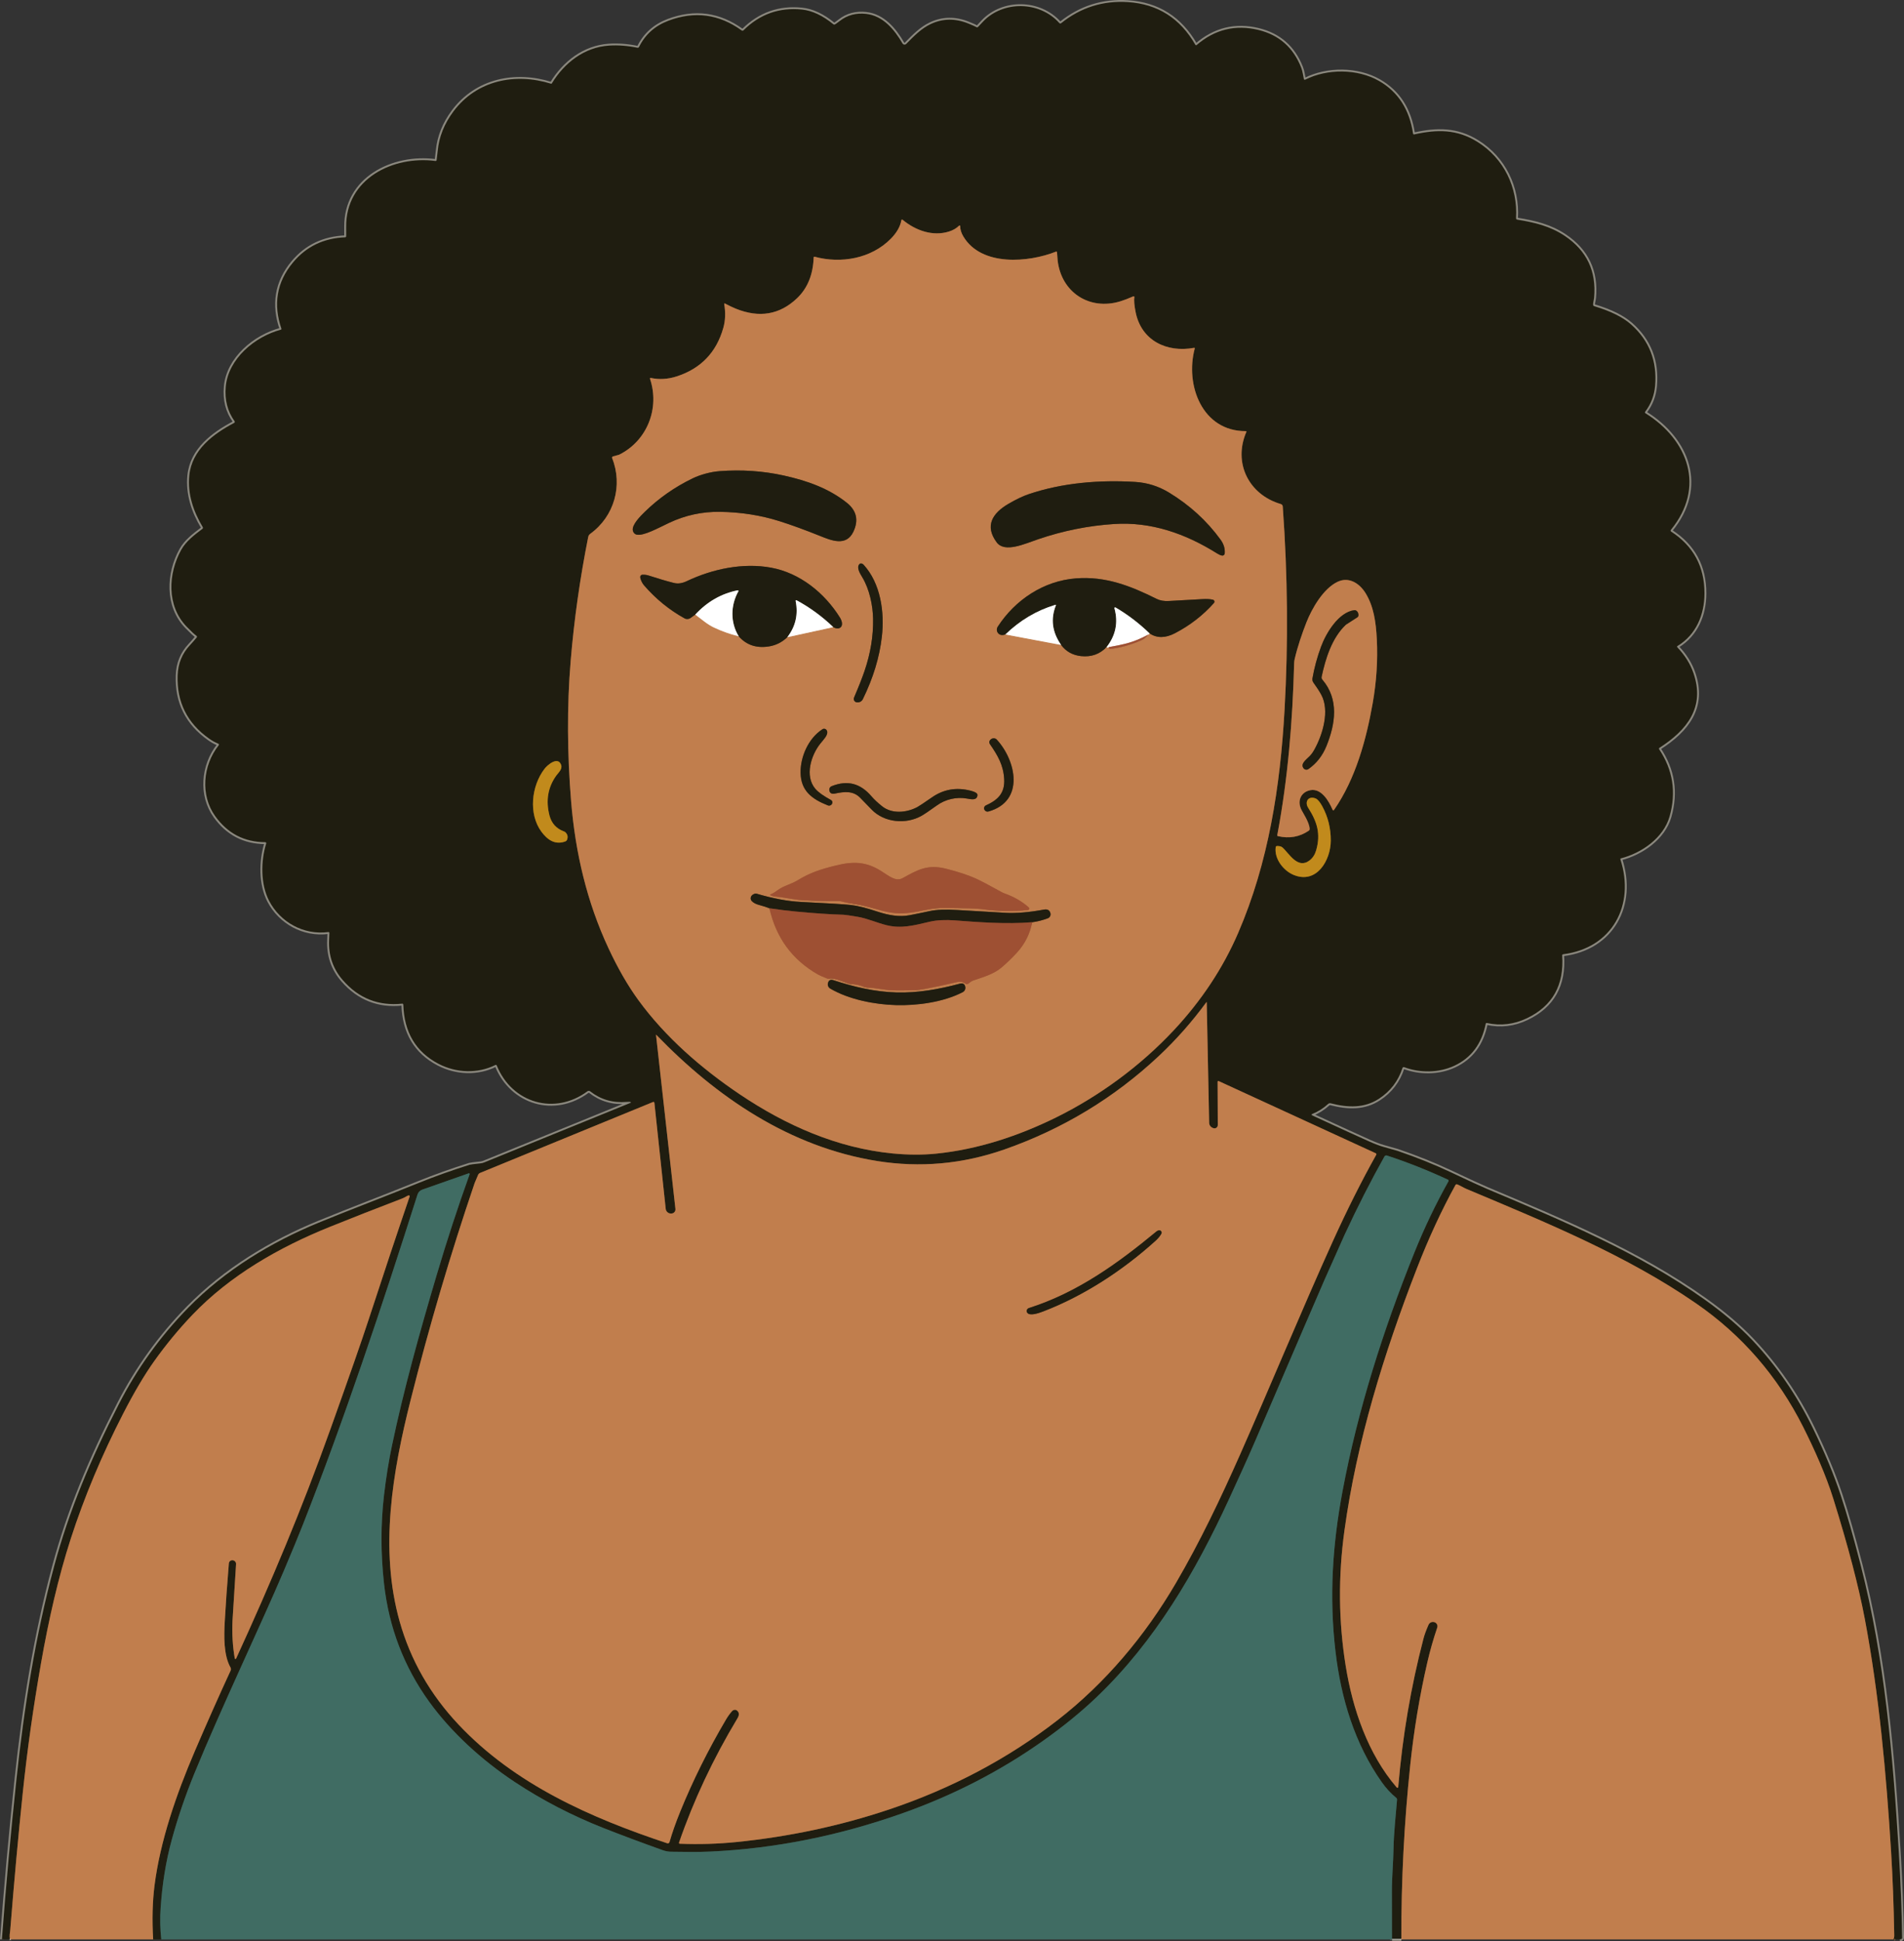 <svg xmlns="http://www.w3.org/2000/svg" id="uuid-d8f85b4c-c1dd-4927-8978-64c3d9c726df" viewBox="0 0 1004.92 1024.35"><rect x="0" y="0" width="1004.92" height="1024.35" fill="#333333" stroke="none"/><defs><style>.uuid-be2028a3-cacf-4673-9837-cee58155dc4e{stroke:#cba290;}.uuid-be2028a3-cacf-4673-9837-cee58155dc4e,.uuid-755aa8f2-81ae-4ace-9a5f-10a33b1701c0,.uuid-d0f5e8ef-d9f7-4741-af27-3fafd46f516b,.uuid-41910ebf-88cb-4a10-9d56-3ab7e4a7685f,.uuid-9d5b0168-0231-4d0f-ba2d-ecd4160c1f64,.uuid-86895e87-20ce-4b3f-a695-c9c76ebca962,.uuid-8003c3b3-8203-44a7-952d-ce7a8f29d769,.uuid-de806825-3d61-452e-b7da-275205d51405,.uuid-98dda732-e58c-49d4-95ad-3eb5d085a80c{fill:none;stroke-width:2px;}.uuid-021c313e-d9d0-4cfe-ba04-3a6f0593c89d{fill:#9e5033;}.uuid-755aa8f2-81ae-4ace-9a5f-10a33b1701c0{stroke:#d4b395;}.uuid-d0f5e8ef-d9f7-4741-af27-3fafd46f516b{stroke:#30453a;}.uuid-41910ebf-88cb-4a10-9d56-3ab7e4a7685f{stroke:#8b887e;}.uuid-157230e5-aa01-4a60-a2b3-e3e104eaa7ef{fill:#c17e4d;}.uuid-9d5b0168-0231-4d0f-ba2d-ecd4160c1f64{stroke:#705416;}.uuid-743cf85d-05d9-40dc-9177-4353076c2b91{fill:#fff;}.uuid-86895e87-20ce-4b3f-a695-c9c76ebca962{stroke:#9cb0a8;}.uuid-e69fd2db-b9bd-48b1-a1b7-a5de5cfc2d77{fill:#c18a1c;}.uuid-8003c3b3-8203-44a7-952d-ce7a8f29d769{stroke:#684827;}.uuid-de806825-3d61-452e-b7da-275205d51405{stroke:#a86139;}.uuid-59d99ecc-ea6c-48e9-b223-2f23444cc2cf{fill:#406c63;}.uuid-6f8924b2-a089-4b06-8e78-3e75f29f6ce3{fill:#1f1d10;}.uuid-98dda732-e58c-49d4-95ad-3eb5d085a80c{stroke:#5f3722;}</style></defs><path class="uuid-41910ebf-88cb-4a10-9d56-3ab7e4a7685f" d="M1002.68,1023.37l.66-.12c.34-.06.59-.37.58-.72-.22-14.54-.8-29.52-1.74-44.93-3.17-51.89-7.5-102.38-20.11-151.63-3.87-15.11-7.39-27.44-10.56-36.98-3.63-10.95-8.55-22.78-14.74-35.49-8.45-17.33-19.11-32.79-31.97-46.38-6.72-7.1-15.03-14.18-24.92-21.23-34.98-24.96-75.35-41.79-115.23-58.61-3.43-1.45-9.74-4.35-18.93-8.71-8.44-4-17.8-7.76-28.09-11.28-.03,0-2.54-.72-7.51-2.13-2.05-.59-4.53-1.53-7.44-2.82-4.63-2.06-14.71-6.67-30.24-13.84-.17-.07-.24-.27-.17-.43.03-.08.1-.14.18-.18,3.19-1.28,6.04-3.07,8.53-5.37.36-.33.86-.45,1.33-.33,9.2,2.37,17.79,2.63,25.51-2.42,6.02-3.94,10.15-9.34,12.39-16.2.12-.37.53-.57.9-.45,0,0,.01,0,.02,0,8.29,3.1,18.22,3.06,26.4-.73,8.98-4.17,14.52-11.57,16.63-22.21.05-.26.31-.43.57-.37,0,0,0,0,0,0,7.27,1.6,14.33.76,21.18-2.52,13.51-6.47,19.71-17.52,18.61-33.17-.02-.28.18-.54.47-.58,25.95-3.28,38.11-25.94,30.22-50.14-.06-.18.03-.38.21-.44,0,0,.02,0,.03,0,11.09-2.85,22.53-10.88,25.72-22.08,3.63-12.74,1.8-24.58-5.49-35.51-.17-.25-.1-.58.14-.75,0,0,.01,0,.02-.01,14.51-9.32,24.19-21.35,17.95-39.44-1.68-4.87-4.52-9.4-8.52-13.61-.17-.18-.16-.45.01-.62.02-.02.05-.04.08-.06,9.88-5.99,14.22-16.56,14.24-27.75.03-14.12-5.84-24.99-17.6-32.62-.28-.19-.36-.56-.18-.84.01-.02.03-.04.04-.05,18.4-22.48,9.2-47.46-13.41-61.55-.26-.16-.34-.5-.18-.76,0-.01.02-.03.03-.04,3.05-3.99,4.8-8.55,5.24-13.66,1.13-13.11-3.1-23.91-12.69-32.41-4.34-3.85-10.83-7.06-19.47-9.65-.3-.09-.52-.35-.55-.66-.1-1.07.42-2.53.53-3.81,1.27-13.93-3.88-24.78-15.43-32.55-7.82-5.27-16.06-7.16-25.21-8.65-.34-.06-.59-.37-.57-.72.99-16.22-6.42-31.56-20.32-40.25-10.9-6.82-21.39-6.66-33.46-3.98-.26.06-.52-.11-.57-.37,0,0,0-.02,0-.03-1.91-12.77-7.9-22.04-17.96-27.8-11.38-6.51-27.3-6.55-38.94-.69-.26.13-.58.03-.71-.22,0,0,0-.02-.01-.03-.01-.04-.2-1-.55-2.87-.23-1.23-.52-2.3-.87-3.21-4.15-10.62-11.68-17.25-22.6-19.9-12.12-2.94-22.99-.28-32.6,7.98-.18.15-.44.13-.6-.05-.02-.02-.03-.04-.04-.06-8.05-14.03-19.92-21.55-35.6-22.56-13.19-.85-24.94,2.86-35.26,11.13-.29.23-.72.2-.97-.08-10.39-11.66-29.76-11.94-40.37-.63-1.69,1.81-2.55,2.72-2.56,2.73-.23.21-.58.23-.85.05-.38-.26-1.78-.89-4.2-1.88-6.92-2.83-13.57-2.73-19.96.3-4.83,2.3-8.57,6.08-12.86,10.46-.48.49-1.25.49-1.74.02-.08-.08-.15-.16-.2-.26-4.37-7.48-10.35-14.62-19.2-15.62-5.3-.6-9.92.63-13.86,3.69-1.39,1.07-2.27,1.71-2.65,1.9-.25.13-.55.1-.76-.08-5.69-4.64-11.2-7.24-16.55-7.79-11.99-1.25-22.3,2.41-30.94,10.96-.25.25-.64.28-.93.07-11.95-8.65-24.85-10.36-38.69-5.14-7.08,2.67-12.25,7.28-15.5,13.84-.15.31-.5.49-.84.42-5.28-1.09-10.3-1.47-15.05-1.14-12.99.9-23.48,9.04-30.16,19.99-.08.13-.23.19-.37.14-19.06-5.95-39.27-1.76-51.5,14.57-4.87,6.5-7.65,13.46-8.34,20.88-.09,1.07-.29,2.69-.58,4.87-.03.27-.28.47-.55.44,0,0-.01,0-.02,0-22.32-2.94-47.52,9.31-47.17,34.93.01.69.02,2.29.01,4.8,0,.29-.23.53-.52.54-11.31.45-20.46,4.84-27.45,13.16-8.91,10.61-10.5,22.54-6.2,35.1.07.19-.03.4-.23.47,0,0-.02,0-.02,0-13.75,3.64-27.81,15.33-29.13,30.09-.62,6.95.93,13.02,4.65,18.19.2.29.13.69-.16.89-.02.01-.04.03-.06.04-11.07,5.83-22.33,14.22-23.67,27.77-.97,9.69,2.13,18.92,7.12,27.23.17.29.1.67-.17.88-4.36,3.3-8.68,6.55-11.21,11.1-6.93,12.48-7.81,29.55,2.91,40.57,2.49,2.56,4.21,4.16,5.15,4.79.27.18.34.55.16.83-.01.02-.03.04-.04.05-1.34,1.61-2.54,2.97-3.6,4.1-4.09,4.35-6.25,9.64-6.47,15.87-.49,14.11,5.06,25.25,16.63,33.4,1.59,1.13,3.22,2.03,4.87,2.7.26.11.38.41.27.66-.02.04-.04.08-.07.12-8.5,10.71-9.75,26.42-1.9,37.38,6.54,9.15,15.36,13.74,26.47,13.79.28,0,.51.24.5.52,0,.05,0,.1-.02.14-2.9,9.34-3.02,21.53,1.52,30.26,5.84,11.2,18.1,18.22,31.31,16.49.25-.03.48.15.51.4,0,.02,0,.04,0,.05,0,.32-.05,1.6-.15,3.84-.36,8.1,2.06,15.14,7.27,21.12,8.34,9.56,18.79,13.69,31.35,12.38.27-.03.52.17.55.45,0,.01,0,.03,0,.04.42,14.56,6.59,24.96,18.51,31.21,9.34,4.9,20.73,5.36,30.09.66.26-.13.58-.03.71.23,0,.01.01.02.02.04,8.01,19.84,30.58,26.44,47.84,13.61.44-.32,1.04-.32,1.47.02,5.57,4.36,11.98,6.22,19.23,5.58,1.15-.1,1.86-.06,2.15.11.09.06.12.18.06.28-.02.03-.05.06-.09.07l-77.26,31.46c-.62.25-1.27.42-1.94.49-3.46.37-5.38.61-5.77.74-9.56,3.02-18.47,6.2-26.72,9.54-19.2,7.76-35.97,14.05-52.98,21.04-24.96,10.24-49.4,25.03-68.85,44.9-14.79,15.11-27,32.07-36.63,50.9-14.84,28.98-26.26,56.19-34.1,85.38-9.93,36.99-15.83,74.04-19.97,113.01-2.97,27.95-5.51,55.95-7.63,83.99" vector-effect="non-scaling-stroke"></path><path class="uuid-41910ebf-88cb-4a10-9d56-3ab7e4a7685f" d="M1000.38,1023.37c-.27-.16-.52-.16-.76,0" vector-effect="non-scaling-stroke"></path><path class="uuid-8003c3b3-8203-44a7-952d-ce7a8f29d769" d="M999.25,1023.37c.37-.51.54-1.26.52-2.25-.27-15.6-.82-30.18-1.65-43.75-2.54-41.35-6.36-83.21-13.9-123.16-3.25-17.17-8.79-38.31-16.63-63.41-3.88-12.42-9.9-25.91-15.87-37.78-13.49-26.79-32.32-48.52-56.49-65.21-36.81-25.41-78.96-42.67-121.22-60.42-1.65-.69-3.28-1.79-4.93-2.42-.35-.12-.73.02-.9.34-7.36,13.35-14.15,28.03-20.36,44.03-17.49,45.06-31.76,91.25-38.23,138.27-3.33,24.17-3.12,47.97.65,71.38,3.66,22.8,11.71,46.5,26.93,64.2.16.19.45.22.65.05.09-.08.15-.19.16-.31,2.25-26.78,6.69-52.89,13.33-78.32.53-2.03,1.42-4.44,2.65-7.24.51-1.17,1.83-1.77,3.06-1.4l.07.02c1.19.37,1.85,1.62,1.49,2.81,0,.02-.01.04-.02.06-2.05,6.01-3.78,12.09-5.2,18.24-4.09,17.69-7.1,35.8-9.05,54.35-3.21,30.49-4.77,61.07-4.68,91.73" vector-effect="non-scaling-stroke"></path><path class="uuid-41910ebf-88cb-4a10-9d56-3ab7e4a7685f" d="M739.63,1023.18h-4.95" vector-effect="non-scaling-stroke"></path><path class="uuid-d0f5e8ef-d9f7-4741-af27-3fafd46f516b" d="M734.68,1023.18c-.01-8.24-.03-16.48-.05-24.71-.02-7.95.74-15.51.87-23.35.12-7.34,1.2-17.74,1.85-25.45.03-.37-.12-.73-.41-.97-2.85-2.35-5.39-5.11-7.62-8.26-14.27-20.16-21.58-44.32-24.46-69.05-3.35-28.68-1.63-56.06,3.77-84.78,8.08-43,21.57-85.15,37.78-125.44,5.33-13.25,11.36-25.86,18.08-37.82.17-.3.07-.68-.23-.85-.02,0-.03-.02-.05-.02-10.63-4.94-21.36-9.19-32.21-12.74-.49-.16-1.03.05-1.29.5-7.24,12.91-14.24,26.65-20.99,41.21-1.09,2.35-4.63,10.3-10.64,23.86-1.76,3.97-14.07,32.58-36.93,85.82-3.43,7.98-9.14,20.48-13.45,29.85-17.77,38.6-39.09,75.06-69.84,104.49-8.11,7.75-17.48,15.41-28.13,22.96-22.64,16.06-47.51,28.88-74.6,38.45-33.5,11.85-67.19,18.56-101.08,20.14-7.23.34-12.97.17-20.82.09-1.49-.02-2.96-.28-4.36-.78-11.54-4.13-21.97-8.03-31.28-11.7-16.69-6.57-32.3-14.66-46.82-24.26-17.61-11.64-33.72-26.43-45.24-42.39-13.33-18.45-21.28-39.23-23.85-62.35-1.77-15.93-1.77-31.52.01-46.77,1.07-9.14,2.46-17.81,4.18-26.01,6.25-29.81,14.64-59.83,23.62-90.11,5.39-18.19,11.19-35.9,17.38-53.13.07-.19-.03-.4-.22-.48-.08-.03-.17-.03-.26,0l-24.51,8.6c-1.21.43-2.15,1.4-2.53,2.62-18.41,58.03-38.99,119.66-60.52,174.25-2.47,6.25-5.79,14.28-9.94,24.09-12.16,28.68-33.14,72.53-47.3,107.13-4.72,11.53-8.68,23.11-11.87,34.75-3.29,11.99-5.08,23.82-5.93,36.09-.39,5.59-.28,11.16.34,16.71" vector-effect="non-scaling-stroke"></path><path class="uuid-8003c3b3-8203-44a7-952d-ce7a8f29d769" d="M80.82,1023.37c-.61-10.43-.36-19.93.73-28.51,3-23.44,11.44-47.92,21.25-70.81,6.29-14.67,12.59-28.86,18.91-42.55.24-.52.21-1.12-.07-1.62-3.68-6.52-3.46-16.5-3.01-24.51.47-8.45,1.18-18.58,2.15-30.4.09-1.01.97-1.75,1.96-1.67.02,0,.04,0,.06,0h.08c1.02.13,1.78,1.02,1.71,2.05-1.24,19.66-1.86,29.58-1.87,29.77-.32,6.95.08,13.61,1.19,19.97.04.2.23.33.43.3.12-.02.22-.1.27-.21,18.7-40.76,34.63-78.72,49.81-121.14,9.85-27.55,16.55-46.73,20.08-57.55,7.91-24.24,15.14-45.94,21.69-65.09.09-.25-.05-.52-.3-.61-.09-.03-.18-.03-.27-.01-.78.19-1.81,1.04-3.19,1.57-14.41,5.52-27.24,10.55-38.49,15.09-26.74,10.79-52.45,25.53-72.25,46.22-7.34,7.67-14.11,15.88-20.32,24.61-5.14,7.23-10.56,16.37-16.25,27.44-11.35,22.05-20.59,44.08-27.72,66.07-6.68,20.64-11.77,43.16-15.75,65.85-4.1,23.31-7.32,46.16-9.65,68.55-2.34,22.45-4.54,46.6-6.61,72.47-.11,1.31-.57,2.9-.1,4.46" vector-effect="non-scaling-stroke"></path><path class="uuid-41910ebf-88cb-4a10-9d56-3ab7e4a7685f" d="M5.29,1023.12c-.17.06-.28.14-.32.25" vector-effect="non-scaling-stroke"></path><path class="uuid-8003c3b3-8203-44a7-952d-ce7a8f29d769" d="M382.23,160.43c.79,4.51.63,8.71-.48,12.62-3.66,12.92-11.86,21.44-24.6,25.57-4.67,1.51-9.24,1.77-13.71.8-.18-.04-.35.08-.39.26-.01.06,0,.12.01.17,5.25,15.59-1.48,32.71-16.19,40.04-.12.06-.25.11-.38.14l-2.96.81c-.35.09-.57.45-.48.8,0,.03.02.06.03.09,5.74,14.42,1.13,30.78-11.53,39.94-.57.41-.97,1.02-1.1,1.71-4.35,21.83-7.43,43.56-9.24,65.21-2.06,24.48-1.79,49.72.22,74.27,2.22,27.01,8.33,53.11,19.73,77.51,4.94,10.59,10.19,19.7,15.75,27.33,14.24,19.56,33.31,36.12,53.44,49.68,24.41,16.45,51.61,28.45,80.83,31.27,8.13.78,15.75.81,22.87.1,22.04-2.21,43.48-9.31,63.36-19.11,22.41-11.05,44.28-26.91,62.16-46.06,14.61-15.64,25.92-32.74,33.93-51.3,16.06-37.19,22.19-77.28,24.48-117.66,1.99-35.26,1.68-71.05-.95-107.38-.04-.59-.45-1.09-1.02-1.26-16.93-4.96-25.28-21.73-18.18-38.07.07-.15,0-.32-.14-.38-.04-.02-.08-.03-.13-.03-23.05.12-32.17-24.3-26.97-43.65.04-.14-.05-.28-.19-.32-.04,0-.08-.01-.11,0-14.48,2.7-27.97-3.81-30.93-18.92-.69-3.51-.91-6.13-.65-7.86.03-.2-.11-.38-.31-.41-.07,0-.14,0-.2.03-2.81,1.21-5.11,2.09-6.92,2.64-16.26,4.95-31.18-4.7-33.07-21.68-.01-.11-.12-1.52-.33-4.21-.02-.22-.21-.38-.43-.36-.04,0-.07.01-.11.02-14.4,5.74-39.3,7.95-48.85-7.94-1.13-1.87-1.71-3.74-1.74-5.59,0-.16-.14-.3-.3-.29-.07,0-.15.03-.2.08-1.43,1.41-3.22,2.46-5.38,3.14-8.55,2.68-17.59-.5-24.5-6.22-.17-.14-.41-.11-.55.06-.04.05-.07.11-.08.17-.59,3.34-2.44,6.6-5.56,9.77-10.34,10.51-26.35,13.29-40.23,9.51-.21-.06-.43.07-.49.28,0,.03-.01.06-.01.08-.32,9.11-3.26,16.3-8.83,21.59-9.11,8.65-19.86,10.47-32.27,5.46-1.47-.59-3.39-1.5-5.74-2.73-.13-.07-.28-.02-.35.1-.03.05-.04.12-.03.18" vector-effect="non-scaling-stroke"></path><path class="uuid-8003c3b3-8203-44a7-952d-ce7a8f29d769" d="M674.47,441.21c6.01,1.39,11.45.43,16.31-2.89.29-.2.46-.54.45-.9-.11-3.54-3.67-8.56-4.57-10.58-2.03-4.55.15-9,5.01-9.89,5.7-1.04,9.66,5.64,11.66,10.35.09.22.35.33.57.24.08-.03.15-.09.2-.16,11.39-16.4,17.02-37.14,20.41-56.37,1.99-11.3,2.72-22.51,2.17-33.62-.46-9.31-1.7-17.56-5.98-24.46-3.18-5.12-8.74-8.74-14.7-5.94-7.56,3.55-13.62,14.13-16.51,21.51-2.28,5.84-4.6,12.56-6.16,19.22-.17.74-.27,1.5-.29,2.26-.8,30.52-3.29,60.99-8.91,90.72-.04.23.11.46.34.51" vector-effect="non-scaling-stroke"></path><path class="uuid-9d5b0168-0231-4d0f-ba2d-ecd4160c1f64" d="M296.16,403.62c-1.63-4.61-7.06-.17-8.78,2.08-6.98,9.14-8.49,23.79-1.67,33.11,3.18,4.34,7.27,7.22,12.74,5.16.36-.13.64-.41.79-.76.64-1.51.38-2.85-.78-4-.2-.2-.44-.35-.7-.44-4.1-1.47-6.69-4.31-7.77-8.52-2-7.83-.81-14.81,3.56-20.93,1.19-1.66,3.4-3.46,2.61-5.7" vector-effect="non-scaling-stroke"></path><path class="uuid-9d5b0168-0231-4d0f-ba2d-ecd4160c1f64" d="M673.3,447.02c-.82,6.21,4.12,12.44,9.48,14.65,12.18,5.01,19.54-7.75,19.59-18.04.04-6.57-1.46-12.63-4.49-18.18-1.28-2.35-2.47-3.74-3.57-4.15-3.89-1.49-5.8,1.91-3.88,4.91,4.68,7.33,6.77,13.69,4.23,22.48-.65,2.25-1.79,4.01-3.41,5.28-6.33,4.94-10.86-3.68-14.39-6.8-.6-.53-1.57-.78-2.9-.75-.33.01-.61.26-.66.6" vector-effect="non-scaling-stroke"></path><path class="uuid-8003c3b3-8203-44a7-952d-ce7a8f29d769" d="M346.24,546.08l10.25,91.86c.13,1.19-.73,2.25-1.92,2.39-.06,0-.13.01-.19.01h-.25c-1.41.04-2.61-1.02-2.77-2.43l-5.98-55.99c-.03-.28-.28-.48-.56-.46-.05,0-.1.02-.14.04l-91.3,37.43c-.47.19-.85.57-1.05,1.04-1.19,2.81-1.8,4.25-1.83,4.32-12.71,37.39-23.97,75.52-33.76,114.4-9.55,37.91-16.61,78.6-5.8,116.95,5.73,20.33,16.09,38.47,31.1,54.4,29.76,31.59,69.69,49.17,110.12,62.61.49.16,1.01-.09,1.18-.57,0-.02,0-.03.01-.05,1.43-4.97,3.32-10.32,5.65-16.06,6.65-16.35,14.7-32.54,24.15-48.58.91-1.55,1.95-3.01,3.14-4.38.72-.83,1.87-1.03,2.62-.45,1.29.98,1.39,2.37.31,4.16-12.83,21.35-23.11,43.2-30.83,65.56-.08.24.04.5.27.58.04.02.09.02.14.03,10.14.39,20.07.1,29.78-.88,28-2.83,54.87-8.55,80.62-17.18,32.76-10.97,62.81-26.8,89.12-47.26,25.08-19.49,46.03-44.38,62.29-72.21,12.77-21.86,23.55-44.51,33.89-67.83,14.55-32.84,33.06-77.49,49.05-112.76,7.48-16.48,15.09-31.62,22.82-45.43.15-.27.06-.61-.21-.76-.01,0-.03-.02-.04-.02l-82.91-38.1c-.2-.09-.44,0-.53.19-.02.05-.04.11-.04.17l.1,22.85c0,.95-.76,1.72-1.71,1.73-.18,0-.36-.03-.53-.08l-.13-.04c-1.28-.36-2.17-1.51-2.19-2.83l-1.28-63.56c0-.05-.05-.1-.1-.1-.03,0-.06.01-.07.04-7.65,10.43-16.04,19.91-25.16,28.46-23.58,22.09-50.74,38.51-81.47,49.26-22.05,7.71-44.46,9.73-67.25,6.08-46.01-7.39-84.61-33.62-116.5-66.6-.01-.03-.05-.04-.08-.03-.03.01-.04.05-.03.08h0" vector-effect="non-scaling-stroke"></path><path class="uuid-8003c3b3-8203-44a7-952d-ce7a8f29d769" d="M333.99,279.82c.19,1.17,1.03,2.09,2.1,2.3,3.68.72,11.06-3.38,17.02-6.2,8.51-4.03,17.47-5.97,26.87-5.84,11.06.16,21.53,1.8,31.42,4.93,6.36,2.01,13.47,4.6,21.33,7.76,5.88,2.36,13.87,5.79,17.66-2.16,2.89-6.08,1.73-11.19-3.48-15.34-9.57-7.61-20.95-11.62-33.21-14.34-10.95-2.42-22.27-3.19-33.95-2.31-4.78.37-10.19,1.89-14.1,3.77-9.49,4.58-17.93,10.48-25.32,17.69-2.23,2.18-6.83,6.74-6.34,9.74" vector-effect="non-scaling-stroke"></path><path class="uuid-8003c3b3-8203-44a7-952d-ce7a8f29d769" d="M644.95,293.16c.66.12,1.3-.31,1.42-.97,0-.04.01-.07.02-.11.24-2.55-.5-5.01-2.22-7.37-7.22-9.91-16.27-18.17-27.16-24.79-5.51-3.35-11.47-5.23-17.88-5.62-18.72-1.14-38.38.44-56.13,6.44-3.11,1.05-6.68,2.75-10.71,5.1-8.47,4.93-12.73,11.64-6.22,20.37,4.23,5.67,14.78.74,21.97-1.7,13.08-4.45,26.4-7.12,39.95-8,19.54-1.28,37.66,5.03,54.35,15.51.97.61,1.84.99,2.61,1.14" vector-effect="non-scaling-stroke"></path><path class="uuid-8003c3b3-8203-44a7-952d-ce7a8f29d769" d="M453.69,297.59c-1.85,1.73.21,5.02,1.46,7.1,3.77,6.28,5.54,14.79,5.66,21.95.15,8.98-1.35,18.12-4.52,27.42-1.19,3.5-3.03,8.18-5.53,14.04-.39.92.04,1.97.96,2.36.14.06.28.1.42.12h.07c1.31.22,2.61-.45,3.19-1.65,5.46-11.13,8.81-22.13,10.04-33,1.48-13-.65-28.12-9.65-37.95-.63-.69-1.57-.87-2.08-.41,0,0-.01.01-.02.02" vector-effect="non-scaling-stroke"></path><path class="uuid-755aa8f2-81ae-4ace-9a5f-10a33b1701c0" d="M366.96,324.3c1.58,1.21,3.15,2.41,4.72,3.61,1.75,1.34,3.43,2.39,5.02,3.15,4.16,1.98,8.56,3.55,13.2,4.71" vector-effect="non-scaling-stroke"></path><path class="uuid-8003c3b3-8203-44a7-952d-ce7a8f29d769" d="M389.9,335.77c4.05,4.61,9.37,6.38,15.96,5.33,3.69-.59,6.92-2.22,9.69-4.88" vector-effect="non-scaling-stroke"></path><path class="uuid-755aa8f2-81ae-4ace-9a5f-10a33b1701c0" d="M415.55,336.22l24.25-5.29" vector-effect="non-scaling-stroke"></path><path class="uuid-8003c3b3-8203-44a7-952d-ce7a8f29d769" d="M439.8,330.93c1.34.76,2.47.9,3.4.41,2.04-1.07,1.09-3.91.13-5.44-8.08-12.98-21.1-23.55-36.32-26.35-14.8-2.73-30.89.62-44.58,7.13-2.27,1.08-4.51,1.49-6.78.92-3.69-.93-8.13-2.23-13.32-3.92-1.04-.33-2.13-.47-3.28-.41-.66.03-1.17.59-1.14,1.25,0,.02,0,.03,0,.05.12,1.33,1.1,3.25,1.96,4.24,6.21,7.19,13.35,13.01,21.42,17.47,1,.56,2.24.48,3.17-.19l2.5-1.79" vector-effect="non-scaling-stroke"></path><path class="uuid-41910ebf-88cb-4a10-9d56-3ab7e4a7685f" d="M439.8,330.93c-5.92-5.68-12.39-10.41-19.41-14.19-.16-.08-.35-.02-.43.14-.03.06-.04.13-.03.2,1.44,7.11-.02,13.49-4.38,19.14" vector-effect="non-scaling-stroke"></path><path class="uuid-41910ebf-88cb-4a10-9d56-3ab7e4a7685f" d="M389.9,335.77c-4.51-7.27-4.33-16.4-.19-23.74.1-.17.04-.39-.14-.49-.07-.04-.16-.06-.24-.04-8.59,1.71-16.04,5.97-22.37,12.8" vector-effect="non-scaling-stroke"></path><path class="uuid-755aa8f2-81ae-4ace-9a5f-10a33b1701c0" d="M530.65,334.79l29.39,5.53" vector-effect="non-scaling-stroke"></path><path class="uuid-8003c3b3-8203-44a7-952d-ce7a8f29d769" d="M560.04,340.32c2.57,3.45,6.08,5.41,10.51,5.89,5.41.58,9.93-1.02,13.54-4.81" vector-effect="non-scaling-stroke"></path><path class="uuid-755aa8f2-81ae-4ace-9a5f-10a33b1701c0" d="M584.09,341.4c.13.49.53.51,1.2.05" vector-effect="non-scaling-stroke"></path><path class="uuid-de806825-3d61-452e-b7da-275205d51405" d="M585.29,341.45c-.01.71.18,1.05.58,1.01,5.36-.61,10.8-2.1,16.31-4.47,1.72-.73,3.05-1.8,3.98-3.19" vector-effect="non-scaling-stroke"></path><path class="uuid-755aa8f2-81ae-4ace-9a5f-10a33b1701c0" d="M606.16,334.8c.3-.09.51-.27.62-.52" vector-effect="non-scaling-stroke"></path><path class="uuid-8003c3b3-8203-44a7-952d-ce7a8f29d769" d="M606.78,334.28c3.89,2.51,8.34,2.46,13.37-.16,7.95-4.14,14.8-9.45,20.56-15.94.39-.44.35-1.11-.09-1.5-.14-.12-.3-.21-.48-.24-1.56-.35-3.48-.45-5.77-.29-.71.05-6.55.37-17.5.98-2.49.14-4.62-.23-6.39-1.11-14.02-7-27.05-12.02-42.6-10.83-17,1.29-32.06,11.29-41.27,25.48-.74,1.15-.61,2.63.31,3.57.89.9,2.13,1.08,3.73.55" vector-effect="non-scaling-stroke"></path><path class="uuid-41910ebf-88cb-4a10-9d56-3ab7e4a7685f" d="M606.78,334.28c-5.58-5.4-11.59-9.98-18.04-13.75-.18-.1-.41-.04-.52.14-.05.08-.06.19-.03.28,2.07,7.48.7,14.3-4.1,20.45" vector-effect="non-scaling-stroke"></path><path class="uuid-41910ebf-88cb-4a10-9d56-3ab7e4a7685f" d="M560.04,340.32c-4.72-6.75-5.63-13.72-2.74-20.93.04-.1,0-.21-.09-.25-.04-.02-.09-.02-.14,0-9.95,3-18.75,8.22-26.42,15.66" vector-effect="non-scaling-stroke"></path><path class="uuid-be2028a3-cacf-4673-9837-cee58155dc4e" d="M606.16,334.8c-3.89,2.13-7.7,3.69-11.43,4.68-2.61.69-5.75,1.34-9.44,1.97" vector-effect="non-scaling-stroke"></path><path class="uuid-8003c3b3-8203-44a7-952d-ce7a8f29d769" d="M439.13,424.17c.42-.68.21-1.56-.46-1.98-.03-.02-.05-.03-.08-.04-4.01-2.17-6.77-4.15-8.28-5.93-5.71-6.74-2.26-17.68,2.63-23.81,1.77-2.22,4.02-4.38,3.66-6.39-.17-.94-1-1.6-1.87-1.47-.21.03-.4.1-.58.21-7.59,4.83-11.75,14.77-11.6,23.04.17,9.38,5.75,13.78,14.42,17.2.77.3,1.65,0,2.08-.7l.08-.13" vector-effect="non-scaling-stroke"></path><path class="uuid-8003c3b3-8203-44a7-952d-ce7a8f29d769" d="M519.55,427.21c.37.82,1.28,1.24,2.14,1,19.34-5.42,14.6-26.87,4.41-37.94-.83-.91-2.29-.92-3.26-.02-.03.03-.06.06-.09.08-.73.75-.8,1.54-.23,2.38,4.08,5.92,7.08,10.98,7.49,18.4.42,7.43-3.36,11.03-9.67,13.89-.82.37-1.18,1.33-.81,2.14,0,0,0,0,0,0l.02.06" vector-effect="non-scaling-stroke"></path><path class="uuid-8003c3b3-8203-44a7-952d-ce7a8f29d769" d="M515.48,418.61c-.57-.53-1.7-1-3.37-1.42-7.39-1.85-14.1-.69-20.15,3.5-4.32,2.99-6.93,4.72-7.82,5.19-5.67,3-13.39,3.73-18.58-.44-2.33-1.86-4.2-3.61-5.61-5.26-5.71-6.65-12.44-8.77-21.06-5.31-.82.33-1.31,1.18-1.19,2.07.2,1.57,1.22,2.17,3.07,1.78,4.91-1.02,9.57-1.54,13.25,2.27,2.17,2.24,4.22,4.35,6.14,6.32,6.56,6.73,17.96,7.81,26.15,3.21,1.49-.84,4.26-2.71,8.31-5.61,4.33-3.1,10.12-4.52,15.62-3.55,2.33.41,5.37,1.15,5.65-1.68.04-.4-.11-.8-.41-1.07" vector-effect="non-scaling-stroke"></path><path class="uuid-de806825-3d61-452e-b7da-275205d51405" d="M406.7,471.91c-.14.04-.22.18-.19.32.02.08.07.14.15.17.85.37,1.76.61,2.73.7,4.88.45,9.24,1.61,14.34,1.9,7.09.4,13.5.57,19.22.5.4,0,.8.05,1.18.16,1.45.42,3.79.87,7.02,1.35,5.07.75,10.26,2.45,14.76,3.64,5.84,1.54,11.19,1.65,17.19.54,5.71-1.05,9.82-2.16,15.58-2.1,10.63.11,17.02.31,19.17.6,8.67,1.15,16.91,1.31,24.7.49.42-.04.73-.42.68-.85-.02-.19-.11-.37-.25-.5-3.54-3.15-7.74-5.58-12.59-7.31-.61-.21-1.19-.48-1.75-.79-6.62-3.67-11.24-6.09-13.86-7.26-3.92-1.75-8.99-3.42-15.22-5.01-10.01-2.57-15.15.5-23.17,4.9-3.68,2.03-7.27-1.22-11.55-3.88-7.89-4.9-14.63-5-23.68-2.78-8.35,2.05-13.7,3.85-20.27,7.85-3.52,2.14-7.17,2.75-10.54,5.23-1.59,1.17-2.81,1.88-3.65,2.13" vector-effect="non-scaling-stroke"></path><path class="uuid-de806825-3d61-452e-b7da-275205d51405" d="M406.11,479.28c3.48,15.53,12.02,27.18,25.63,34.95.83.47,2.45,1.18,4.88,2.13.3.12.62.14.93.06,2.57-.62,7.3,1.52,10.14,2.52.44.15.91.24,1.37.27,2.57.15,4.84.64,6.81,1.47.59.25,1.23.39,1.88.41,4.52.14,9.17,1.44,14.1,1.48,6.93.05,11.38-.05,13.34-.3,3.38-.43,10.09-1.79,20.14-4.09,1.58-.36,3-.08,4.25.85.45.33,1.05.33,1.5,0l1.58-1.17c.21-.15.44-.27.68-.35,6.77-2.31,11.41-3.67,15.49-7.17,2.71-2.33,5.34-4.87,7.88-7.64,4.21-4.58,6.9-9.93,8.07-16.06" vector-effect="non-scaling-stroke"></path><path class="uuid-8003c3b3-8203-44a7-952d-ce7a8f29d769" d="M544.78,486.64c2.68-.35,5.42-1.04,8.23-2.08,1.06-.39,1.66-1.51,1.41-2.61-.39-1.67-1.55-2.33-3.49-1.97-7.82,1.44-14.59,2-20.31,1.68-11.67-.66-20.08-1.15-25.25-1.47-6.15-.39-10.96-.21-14.43.52-4.77,1.01-8.42,1.76-10.95,2.23-5.26.99-10.74.12-16.91-1.92-5.89-1.95-10.54-3.1-13.93-3.47-3.71-.41-12.51-.95-26.39-1.62-6.88-.33-14.67-1.78-23.38-4.34-.29-.09-.59-.09-.88-.02-.74.19-1.33.53-1.77,1.04-.74.86-.68,2.16.15,2.96.87.85,2.02,1.46,3.43,1.85,2.65.73,4.58,1.35,5.8,1.86" vector-effect="non-scaling-stroke"></path><path class="uuid-98dda732-e58c-49d4-95ad-3eb5d085a80c" d="M544.78,486.64c-13.79,1.13-28.38-.03-40.91-.98-4.55-.35-9.48-.16-13,.67-8.91,2.11-15.22,3.74-22.87,1.89-5.23-1.28-10.2-3.59-15.32-4.45-4.17-.7-6.69-1.06-7.58-1.09-6.62-.17-15-.73-25.14-1.69-3.97-.37-8.58-.94-13.85-1.71" vector-effect="non-scaling-stroke"></path><path class="uuid-8003c3b3-8203-44a7-952d-ce7a8f29d769" d="M472.94,530.37c11.19.31,24.9-1.53,35.15-6.81,1.02-.53,1.59-1.64,1.39-2.75-.29-1.61-1.25-2.19-2.88-1.75-11.15,2.98-22.15,4.93-33.48,4.62s-22.21-2.85-33.18-6.44c-1.61-.53-2.6,0-2.97,1.59-.26,1.09.25,2.24,1.24,2.82,9.94,5.83,23.53,8.41,34.73,8.72" vector-effect="non-scaling-stroke"></path><path class="uuid-8003c3b3-8203-44a7-952d-ce7a8f29d769" d="M714.82,321.97c-8.4,1.11-14.95,12.17-17.58,19.28-2.05,5.55-3.56,11.12-4.53,16.7-.14.81.05,1.63.54,2.29,1.71,2.34,3.08,4.46,4.11,6.36,4.56,8.37.77,21.07-3.65,28.97-.79,1.41-1.62,2.55-2.47,3.41-1.97,1.99-5.08,4.12-3.17,6.49.61.75,1.72.89,2.54.32,4.25-2.96,7.42-7.02,9.51-12.19,4.71-11.64,6.68-24.61-2.2-34.98-.36-.41-.5-.97-.38-1.5,2.11-9.83,5.45-20.43,12.67-27.36.1-.09.2-.17.31-.24l5.93-3.82c.29-.18.48-.49.51-.83.11-1.17-.28-2.06-1.17-2.67-.28-.19-.63-.28-.97-.23" vector-effect="non-scaling-stroke"></path><path class="uuid-8003c3b3-8203-44a7-952d-ce7a8f29d769" d="M611.94,649.21c-.53-.03-1.1.22-1.73.74-20.34,16.81-41.74,32.22-67.15,40.27-.87.27-1.36,1.18-1.1,2.03.05.16.12.3.21.44,1.29,1.85,5.94.28,8.35-.65,21.81-8.39,42.23-21.82,59.41-37.36,1.29-1.17,2.3-2.39,3.01-3.66.33-.58.13-1.32-.45-1.65-.17-.1-.36-.15-.55-.16" vector-effect="non-scaling-stroke"></path><path class="uuid-86895e87-20ce-4b3f-a695-c9c76ebca962" d="M734.68,1023.18c.02.06.04.12.06.19" vector-effect="non-scaling-stroke"></path><path class="uuid-755aa8f2-81ae-4ace-9a5f-10a33b1701c0" d="M739.71,1023.37c-.03-.07-.05-.13-.08-.19" vector-effect="non-scaling-stroke"></path><path class="uuid-755aa8f2-81ae-4ace-9a5f-10a33b1701c0" d="M5.74,1023.37c-.1-.13-.25-.21-.45-.25" vector-effect="non-scaling-stroke"></path><path class="uuid-6f8924b2-a089-4b06-8e78-3e75f29f6ce3" d="M1002.68,1023.37h-2.3c-.27-.16-.52-.16-.76,0h-.37c.37-.51.54-1.26.52-2.25-.27-15.6-.82-30.18-1.65-43.75-2.54-41.35-6.36-83.21-13.9-123.16-3.25-17.17-8.79-38.31-16.63-63.41-3.88-12.42-9.9-25.91-15.87-37.78-13.49-26.79-32.32-48.52-56.49-65.21-36.81-25.41-78.96-42.67-121.22-60.42-1.65-.69-3.28-1.79-4.93-2.42-.35-.12-.73.02-.9.34-7.36,13.35-14.15,28.03-20.36,44.03-17.49,45.06-31.76,91.25-38.23,138.27-3.33,24.17-3.12,47.97.65,71.38,3.66,22.8,11.71,46.5,26.93,64.2.16.19.45.22.65.05.09-.08.15-.19.16-.31,2.25-26.78,6.69-52.89,13.33-78.32.53-2.03,1.42-4.44,2.65-7.24.51-1.17,1.83-1.77,3.06-1.4l.07.02c1.19.37,1.85,1.62,1.49,2.81,0,.02-.01.04-.02.06-2.05,6.01-3.78,12.09-5.2,18.24-4.09,17.69-7.1,35.8-9.05,54.35-3.21,30.49-4.77,61.07-4.68,91.73h-4.95c-.01-8.24-.03-16.48-.05-24.71-.02-7.95.74-15.51.87-23.35.12-7.34,1.2-17.74,1.85-25.45.03-.37-.12-.73-.41-.97-2.85-2.35-5.39-5.11-7.62-8.26-14.27-20.16-21.58-44.32-24.46-69.05-3.35-28.68-1.63-56.06,3.77-84.78,8.08-43,21.57-85.15,37.78-125.44,5.33-13.25,11.36-25.86,18.08-37.82.17-.3.07-.68-.23-.85-.02,0-.03-.02-.05-.02-10.63-4.94-21.36-9.19-32.21-12.74-.49-.16-1.03.05-1.29.5-7.24,12.91-14.24,26.65-20.99,41.21-1.09,2.35-4.63,10.3-10.64,23.86-1.76,3.97-14.07,32.58-36.93,85.82-3.43,7.98-9.14,20.48-13.45,29.85-17.77,38.6-39.09,75.06-69.84,104.49-8.11,7.75-17.48,15.41-28.13,22.96-22.64,16.06-47.51,28.88-74.6,38.45-33.5,11.85-67.19,18.56-101.08,20.14-7.23.34-12.97.17-20.82.09-1.49-.02-2.96-.28-4.36-.78-11.54-4.13-21.97-8.03-31.28-11.7-16.69-6.57-32.3-14.66-46.82-24.26-17.61-11.64-33.72-26.43-45.24-42.39-13.33-18.45-21.28-39.23-23.85-62.35-1.77-15.93-1.77-31.52.01-46.77,1.07-9.14,2.46-17.81,4.18-26.01,6.25-29.81,14.64-59.83,23.62-90.11,5.39-18.19,11.19-35.9,17.38-53.13.07-.19-.03-.4-.22-.48-.08-.03-.17-.03-.26,0l-24.51,8.6c-1.21.43-2.15,1.4-2.53,2.62-18.41,58.03-38.99,119.66-60.52,174.25-2.47,6.25-5.79,14.28-9.94,24.09-12.16,28.68-33.14,72.53-47.3,107.13-4.72,11.53-8.68,23.11-11.87,34.75-3.29,11.99-5.08,23.82-5.93,36.09-.39,5.59-.28,11.16.34,16.71h-4.31c-.61-10.43-.36-19.93.73-28.51,3-23.44,11.44-47.92,21.25-70.81,6.29-14.67,12.59-28.86,18.91-42.55.24-.52.21-1.12-.07-1.62-3.68-6.52-3.46-16.5-3.01-24.51.47-8.45,1.18-18.58,2.15-30.4.09-1.01.97-1.75,1.96-1.67.02,0,.04,0,.06,0h.08c1.02.13,1.78,1.02,1.71,2.05-1.24,19.66-1.86,29.58-1.87,29.77-.32,6.95.08,13.61,1.19,19.97.04.2.23.33.43.3.12-.02.22-.1.27-.21,18.7-40.76,34.63-78.72,49.81-121.14,9.85-27.55,16.55-46.73,20.08-57.55,7.91-24.24,15.14-45.94,21.69-65.09.09-.25-.05-.52-.3-.61-.09-.03-.18-.03-.27-.01-.78.19-1.81,1.04-3.19,1.57-14.41,5.52-27.24,10.55-38.49,15.09-26.74,10.79-52.45,25.53-72.25,46.22-7.34,7.67-14.11,15.88-20.32,24.61-5.14,7.23-10.56,16.37-16.25,27.44-11.35,22.05-20.59,44.08-27.72,66.07-6.68,20.64-11.77,43.16-15.75,65.85-4.1,23.31-7.32,46.16-9.65,68.55-2.34,22.45-4.54,46.6-6.61,72.47-.11,1.31-.57,2.9-.1,4.46-.17.06-.28.14-.32.25H1c2.12-28.04,4.66-56.04,7.63-83.99,4.14-38.97,10.04-76.02,19.97-113.01,7.84-29.19,19.26-56.4,34.1-85.38,9.63-18.83,21.84-35.79,36.63-50.9,19.45-19.87,43.89-34.66,68.85-44.9,17.01-6.99,33.78-13.28,52.98-21.04,8.25-3.34,17.16-6.52,26.72-9.54.39-.13,2.31-.37,5.77-.74.67-.07,1.32-.24,1.94-.49l77.26-31.46c.1-.04.15-.16.1-.26-.02-.04-.04-.07-.07-.09-.29-.17-1-.21-2.15-.11-7.25.64-13.66-1.22-19.23-5.58-.43-.34-1.03-.34-1.47-.02-17.26,12.83-39.83,6.23-47.84-13.61-.11-.27-.42-.4-.69-.29-.01,0-.03.01-.04.02-9.36,4.7-20.75,4.24-30.09-.66-11.92-6.25-18.09-16.65-18.51-31.21,0-.28-.23-.5-.51-.49-.01,0-.03,0-.04,0-12.56,1.31-23.01-2.82-31.35-12.38-5.21-5.98-7.63-13.02-7.27-21.12.1-2.24.15-3.52.15-3.84,0-.25-.2-.45-.46-.45-.02,0-.04,0-.05,0-13.21,1.73-25.47-5.29-31.31-16.49-4.54-8.73-4.42-20.92-1.52-30.26.08-.27-.07-.55-.34-.64-.05-.01-.09-.02-.14-.02-11.11-.05-19.93-4.64-26.47-13.79-7.85-10.96-6.6-26.67,1.9-37.38.17-.21.14-.53-.08-.71-.04-.03-.08-.05-.12-.07-1.65-.67-3.28-1.57-4.87-2.7-11.57-8.15-17.12-19.29-16.63-33.4.22-6.23,2.38-11.52,6.47-15.87,1.06-1.13,2.26-2.49,3.6-4.1.21-.25.18-.63-.07-.84-.02-.01-.04-.03-.05-.04-.94-.63-2.66-2.23-5.15-4.79-10.72-11.02-9.84-28.09-2.91-40.57,2.53-4.55,6.85-7.8,11.21-11.1.27-.21.34-.59.17-.88-4.99-8.31-8.09-17.54-7.12-27.23,1.34-13.55,12.6-21.94,23.67-27.77.31-.17.43-.56.26-.87-.01-.02-.02-.04-.04-.06-3.72-5.17-5.27-11.24-4.65-18.19,1.32-14.76,15.38-26.45,29.13-30.09.2-.05.31-.26.26-.46,0,0,0-.02,0-.02-4.3-12.56-2.71-24.49,6.2-35.1,6.99-8.32,16.14-12.71,27.45-13.16.29-.01.52-.25.52-.54,0-2.51,0-4.11-.01-4.8-.35-25.62,24.85-37.87,47.17-34.93.27.04.53-.15.57-.42,0,0,0-.01,0-.02.29-2.18.49-3.8.58-4.87.69-7.42,3.47-14.38,8.34-20.88,12.23-16.33,32.44-20.52,51.5-14.57.14.05.29-.01.37-.14,6.68-10.95,17.17-19.09,30.16-19.99,4.75-.33,9.77.05,15.05,1.14.34.07.69-.11.84-.42,3.25-6.56,8.42-11.17,15.5-13.84,13.84-5.22,26.74-3.51,38.69,5.14.29.21.68.18.93-.07,8.64-8.55,18.95-12.21,30.94-10.96,5.35.55,10.86,3.15,16.55,7.79.21.18.51.21.76.08.38-.19,1.26-.83,2.65-1.9,3.94-3.06,8.56-4.29,13.86-3.69,8.85,1,14.83,8.14,19.2,15.62.34.59,1.1.78,1.68.44.09-.06.18-.12.26-.2,4.29-4.38,8.03-8.16,12.86-10.46,6.39-3.03,13.04-3.13,19.96-.3,2.42.99,3.82,1.62,4.2,1.88.27.18.62.16.85-.05.01-.01.87-.92,2.56-2.73,10.61-11.31,29.98-11.03,40.37.63.25.28.68.31.97.08,10.32-8.27,22.07-11.98,35.26-11.13,15.68,1.01,27.55,8.53,35.6,22.56.12.2.38.27.58.15.02-.01.04-.03.06-.04,9.61-8.26,20.48-10.92,32.6-7.98,10.92,2.65,18.45,9.28,22.6,19.9.35.91.64,1.98.87,3.21.35,1.87.54,2.83.55,2.87.12.26.43.38.69.26,0,0,.02,0,.03-.01,11.64-5.86,27.56-5.82,38.94.69,10.06,5.76,16.05,15.03,17.96,27.8.04.27.29.45.55.41,0,0,.02,0,.03,0,12.07-2.68,22.56-2.84,33.46,3.98,13.9,8.69,21.31,24.03,20.32,40.25-.02.35.23.66.57.72,9.15,1.49,17.39,3.38,25.21,8.65,11.55,7.77,16.7,18.62,15.43,32.55-.11,1.28-.63,2.74-.53,3.81.03.31.25.57.55.66,8.64,2.59,15.13,5.8,19.47,9.65,9.59,8.5,13.82,19.3,12.69,32.41-.44,5.11-2.19,9.67-5.24,13.66-.18.24-.14.59.11.77.01.01.03.02.04.03,22.61,14.09,31.81,39.07,13.41,61.55-.21.25-.17.64.09.85.02.01.03.03.05.04,11.76,7.63,17.63,18.5,17.6,32.62-.02,11.19-4.36,21.76-14.24,27.75-.21.13-.27.4-.15.6.02.03.04.05.06.08,4,4.21,6.84,8.74,8.52,13.61,6.24,18.09-3.44,30.12-17.95,39.44-.25.16-.33.49-.17.74,0,0,0,.01.01.02,7.29,10.93,9.12,22.77,5.49,35.51-3.19,11.2-14.63,19.23-25.72,22.08-.18.04-.29.23-.25.42,0,.01,0,.02,0,.03,7.89,24.2-4.27,46.86-30.22,50.14-.29.04-.49.3-.47.58,1.1,15.65-5.1,26.7-18.61,33.17-6.85,3.28-13.91,4.12-21.18,2.52-.26-.06-.51.11-.57.37,0,0,0,0,0,0-2.11,10.64-7.65,18.04-16.63,22.21-8.18,3.79-18.11,3.83-26.4.73-.37-.14-.78.05-.91.42,0,0,0,.01,0,.02-2.24,6.86-6.37,12.26-12.39,16.2-7.72,5.05-16.31,4.79-25.51,2.42-.47-.12-.97,0-1.33.33-2.49,2.3-5.34,4.09-8.53,5.37-.17.07-.25.26-.19.43.03.08.1.15.18.18,15.53,7.17,25.61,11.78,30.24,13.84,2.91,1.29,5.39,2.23,7.44,2.82,4.97,1.41,7.48,2.12,7.51,2.13,10.29,3.52,19.65,7.28,28.09,11.28,9.19,4.36,15.5,7.26,18.93,8.71,39.88,16.82,80.25,33.65,115.23,58.61,9.89,7.05,18.2,14.13,24.92,21.23,12.86,13.59,23.52,29.05,31.97,46.38,6.19,12.71,11.11,24.54,14.74,35.49,3.17,9.54,6.69,21.87,10.56,36.98,12.61,49.25,16.94,99.74,20.11,151.63.94,15.41,1.52,30.39,1.74,44.93,0,.35-.24.66-.58.72l-.66.12ZM382.23,160.43c.79,4.51.63,8.71-.48,12.62-3.66,12.92-11.86,21.44-24.6,25.57-4.67,1.51-9.24,1.77-13.71.8-.18-.04-.35.08-.39.26-.01.06,0,.12.01.17,5.25,15.59-1.48,32.71-16.19,40.04-.12.06-.25.11-.38.14l-2.96.81c-.35.09-.57.45-.48.8,0,.03.02.06.03.09,5.74,14.42,1.13,30.78-11.53,39.94-.57.41-.97,1.02-1.1,1.71-4.35,21.83-7.43,43.56-9.24,65.21-2.06,24.48-1.79,49.72.22,74.27,2.22,27.01,8.33,53.11,19.73,77.51,4.94,10.59,10.19,19.7,15.75,27.33,14.24,19.56,33.31,36.12,53.44,49.68,24.41,16.45,51.61,28.45,80.83,31.27,8.13.78,15.75.81,22.87.1,22.04-2.21,43.48-9.31,63.36-19.11,22.41-11.05,44.28-26.91,62.16-46.06,14.61-15.64,25.92-32.74,33.93-51.3,16.06-37.19,22.19-77.28,24.48-117.66,1.99-35.26,1.68-71.05-.95-107.38-.04-.59-.45-1.09-1.02-1.26-16.93-4.96-25.28-21.73-18.18-38.07.07-.15,0-.32-.14-.38-.04-.02-.08-.03-.13-.03-23.05.12-32.17-24.3-26.97-43.65.04-.14-.05-.28-.19-.32-.04,0-.08-.01-.11,0-14.48,2.7-27.97-3.81-30.93-18.92-.69-3.51-.91-6.13-.65-7.86.03-.2-.11-.38-.31-.41-.07,0-.14,0-.2.03-2.81,1.21-5.11,2.09-6.92,2.64-16.26,4.95-31.18-4.7-33.07-21.68-.01-.11-.12-1.52-.33-4.21-.02-.22-.21-.38-.43-.36-.04,0-.07.01-.11.02-14.4,5.74-39.3,7.95-48.85-7.94-1.13-1.87-1.71-3.74-1.74-5.59,0-.16-.14-.3-.3-.29-.07,0-.15.03-.2.08-1.43,1.41-3.22,2.46-5.38,3.14-8.55,2.68-17.59-.5-24.5-6.22-.17-.14-.41-.11-.55.06-.04.05-.07.11-.08.17-.59,3.34-2.44,6.6-5.56,9.77-10.34,10.51-26.35,13.29-40.23,9.51-.21-.06-.43.07-.49.28,0,.03-.01.06-.01.08-.32,9.11-3.26,16.3-8.83,21.59-9.11,8.65-19.86,10.47-32.27,5.46-1.47-.59-3.39-1.5-5.74-2.73-.13-.07-.28-.02-.35.1-.03.05-.04.12-.03.18ZM674.47,441.21c6.01,1.39,11.45.43,16.31-2.89.29-.2.46-.54.45-.9-.11-3.54-3.67-8.56-4.57-10.58-2.03-4.55.15-9,5.01-9.89,5.7-1.04,9.66,5.64,11.66,10.35.09.22.35.33.57.24.08-.03.15-.09.2-.16,11.39-16.4,17.02-37.14,20.41-56.37,1.99-11.3,2.72-22.51,2.17-33.62-.46-9.31-1.7-17.56-5.98-24.46-3.18-5.12-8.74-8.74-14.7-5.94-7.56,3.55-13.62,14.13-16.51,21.51-2.28,5.84-4.6,12.56-6.16,19.22-.17.74-.27,1.5-.29,2.26-.8,30.52-3.29,60.99-8.91,90.72-.04.23.11.46.34.51ZM296.16,403.62c-1.63-4.61-7.06-.17-8.78,2.08-6.98,9.14-8.49,23.79-1.67,33.11,3.18,4.34,7.27,7.22,12.74,5.16.36-.13.64-.41.79-.76.64-1.51.38-2.85-.78-4-.2-.2-.44-.35-.7-.44-4.1-1.47-6.69-4.31-7.77-8.52-2-7.83-.81-14.81,3.56-20.93,1.19-1.66,3.4-3.46,2.61-5.7ZM673.3,447.02c-.82,6.21,4.12,12.44,9.48,14.65,12.18,5.01,19.54-7.75,19.59-18.04.04-6.57-1.46-12.63-4.49-18.18-1.28-2.35-2.47-3.74-3.57-4.15-3.89-1.49-5.8,1.91-3.88,4.91,4.68,7.33,6.77,13.69,4.23,22.48-.65,2.25-1.79,4.01-3.41,5.28-6.33,4.94-10.86-3.68-14.39-6.8-.6-.53-1.57-.78-2.9-.75-.33.01-.61.26-.66.6ZM346.24,546.08l10.25,91.86c.13,1.19-.73,2.25-1.92,2.39-.06,0-.13.01-.19.01h-.25c-1.41.04-2.61-1.02-2.77-2.43l-5.98-55.99c-.03-.28-.28-.48-.56-.46-.05,0-.1.02-.14.04l-91.3,37.43c-.47.19-.85.57-1.05,1.04-1.19,2.81-1.8,4.25-1.83,4.32-12.71,37.39-23.97,75.52-33.76,114.4-9.55,37.91-16.61,78.6-5.8,116.95,5.73,20.33,16.09,38.47,31.1,54.4,29.76,31.59,69.69,49.17,110.12,62.61.49.16,1.01-.09,1.18-.57,0-.02,0-.03.01-.05,1.43-4.97,3.32-10.32,5.65-16.06,6.65-16.35,14.7-32.54,24.15-48.58.91-1.55,1.95-3.01,3.14-4.38.72-.83,1.87-1.03,2.62-.45,1.29.98,1.39,2.37.31,4.16-12.83,21.35-23.11,43.2-30.83,65.56-.08.24.04.5.27.58.04.02.09.02.14.03,10.14.39,20.07.1,29.78-.88,28-2.83,54.87-8.55,80.62-17.18,32.76-10.97,62.81-26.8,89.12-47.26,25.08-19.49,46.03-44.38,62.29-72.21,12.77-21.86,23.55-44.51,33.89-67.83,14.55-32.84,33.06-77.49,49.05-112.76,7.48-16.48,15.09-31.62,22.82-45.43.15-.27.06-.61-.21-.76-.01,0-.03-.02-.04-.02l-82.91-38.1c-.2-.09-.44,0-.53.19-.02.05-.04.11-.04.17l.1,22.85c0,.95-.76,1.72-1.71,1.73-.18,0-.36-.03-.53-.08l-.13-.04c-1.28-.36-2.17-1.51-2.19-2.83l-1.28-63.56c0-.05-.05-.1-.1-.1-.03,0-.06.01-.07.04-7.65,10.43-16.04,19.91-25.16,28.46-23.58,22.09-50.74,38.51-81.47,49.26-22.05,7.71-44.46,9.73-67.25,6.08-46.01-7.39-84.61-33.62-116.5-66.6-.01-.03-.05-.04-.08-.03-.03.01-.04.05-.03.08h0Z"></path><path class="uuid-157230e5-aa01-4a60-a2b3-e3e104eaa7ef" d="M382.61,160.15c2.35,1.23,4.27,2.14,5.74,2.73,12.41,5.01,23.16,3.19,32.27-5.46,5.57-5.29,8.51-12.48,8.83-21.59,0-.22.19-.38.41-.37.03,0,.06,0,.09.01,13.88,3.78,29.89,1,40.23-9.51,3.12-3.17,4.97-6.43,5.56-9.77.04-.21.24-.35.46-.31.06.01.12.04.17.08,6.91,5.72,15.95,8.9,24.5,6.22,2.16-.68,3.95-1.73,5.38-3.14.11-.12.3-.11.41,0,.05.05.09.13.09.21.03,1.85.61,3.72,1.74,5.59,9.55,15.89,34.45,13.68,48.85,7.94.21-.08.44.03.52.23.01.03.02.07.02.11.21,2.69.32,4.1.33,4.21,1.89,16.98,16.81,26.63,33.07,21.68,1.81-.55,4.11-1.43,6.92-2.64.19-.08.41,0,.48.19.03.06.04.13.03.19-.26,1.73-.04,4.35.65,7.86,2.96,15.11,16.45,21.62,30.93,18.92.14-.03.28.07.3.21,0,.04,0,.08,0,.11-5.2,19.35,3.92,43.77,26.97,43.65.16,0,.29.12.3.28,0,.04,0,.09-.03.13-7.1,16.34,1.25,33.11,18.18,38.07.57.17.98.67,1.02,1.26,2.63,36.33,2.94,72.12.95,107.38-2.29,40.38-8.42,80.47-24.48,117.66-8.01,18.56-19.32,35.66-33.93,51.3-17.88,19.15-39.75,35.01-62.16,46.06-19.88,9.8-41.32,16.9-63.36,19.11-7.12.71-14.74.68-22.87-.1-29.22-2.82-56.42-14.82-80.83-31.27-20.13-13.56-39.2-30.12-53.44-49.68-5.56-7.63-10.81-16.74-15.75-27.33-11.4-24.4-17.51-50.5-19.73-77.51-2.01-24.55-2.28-49.79-.22-74.27,1.81-21.65,4.89-43.38,9.24-65.21.13-.69.53-1.3,1.1-1.71,12.66-9.16,17.27-25.52,11.53-39.94-.14-.34.02-.72.36-.86.03-.01.06-.02.09-.03l2.96-.81c.13-.03.26-.08.38-.14,14.71-7.33,21.44-24.45,16.19-40.04-.06-.17.03-.36.21-.42.06-.02.12-.02.17-.01,4.47.97,9.04.71,13.71-.8,12.74-4.13,20.94-12.65,24.6-25.57,1.11-3.91,1.27-8.11.48-12.62-.03-.14.06-.28.2-.31.06-.01.12,0,.18.03ZM333.99,279.82c.19,1.17,1.03,2.09,2.1,2.3,3.68.72,11.06-3.38,17.02-6.2,8.51-4.03,17.47-5.97,26.87-5.84,11.06.16,21.53,1.8,31.42,4.93,6.36,2.01,13.47,4.6,21.33,7.76,5.88,2.36,13.87,5.79,17.66-2.16,2.89-6.08,1.73-11.19-3.48-15.34-9.57-7.61-20.95-11.62-33.21-14.34-10.95-2.42-22.27-3.19-33.95-2.31-4.78.37-10.19,1.89-14.1,3.77-9.49,4.58-17.93,10.48-25.32,17.69-2.23,2.18-6.83,6.74-6.34,9.74ZM644.95,293.16c.66.12,1.3-.31,1.42-.97,0-.04.01-.07.02-.11.24-2.55-.5-5.01-2.22-7.37-7.22-9.91-16.27-18.17-27.16-24.79-5.51-3.35-11.47-5.23-17.88-5.62-18.72-1.14-38.38.44-56.13,6.44-3.11,1.05-6.68,2.75-10.71,5.1-8.47,4.93-12.73,11.64-6.22,20.37,4.23,5.67,14.78.74,21.97-1.7,13.08-4.45,26.4-7.12,39.95-8,19.54-1.28,37.66,5.03,54.35,15.51.97.61,1.84.99,2.61,1.14ZM453.69,297.59c-1.85,1.73.21,5.02,1.46,7.1,3.77,6.28,5.54,14.79,5.66,21.95.15,8.98-1.35,18.12-4.52,27.42-1.19,3.5-3.03,8.18-5.53,14.04-.39.92.04,1.97.96,2.36.14.06.28.1.42.12h.07c1.31.22,2.61-.45,3.19-1.65,5.46-11.13,8.81-22.13,10.04-33,1.48-13-.65-28.12-9.65-37.95-.63-.69-1.57-.87-2.08-.41,0,0-.01.01-.02.02ZM366.96,324.3c1.58,1.21,3.15,2.41,4.72,3.61,1.75,1.34,3.43,2.39,5.02,3.15,4.16,1.98,8.56,3.55,13.2,4.71,4.05,4.61,9.37,6.38,15.96,5.33,3.69-.59,6.92-2.22,9.69-4.88l24.25-5.29c1.34.76,2.47.9,3.4.41,2.04-1.07,1.09-3.91.13-5.44-8.08-12.98-21.1-23.55-36.32-26.35-14.8-2.73-30.89.62-44.58,7.13-2.27,1.08-4.51,1.49-6.78.92-3.69-.93-8.13-2.23-13.32-3.92-1.04-.33-2.13-.47-3.28-.41-.66.03-1.17.59-1.14,1.25,0,.02,0,.03,0,.05.12,1.33,1.1,3.25,1.96,4.24,6.21,7.19,13.35,13.01,21.42,17.47,1,.56,2.24.48,3.17-.19l2.5-1.79ZM530.65,334.79l29.39,5.53c2.57,3.45,6.08,5.41,10.51,5.89,5.41.58,9.93-1.02,13.54-4.81.13.49.53.51,1.2.05-.01.71.18,1.05.58,1.01,5.36-.61,10.8-2.1,16.31-4.47,1.72-.73,3.05-1.8,3.98-3.19.3-.09.51-.27.62-.52,3.89,2.51,8.34,2.46,13.37-.16,7.95-4.14,14.8-9.45,20.56-15.94.39-.44.35-1.11-.09-1.5-.14-.12-.3-.21-.48-.24-1.56-.35-3.48-.45-5.77-.29-.71.05-6.55.37-17.5.98-2.49.14-4.62-.23-6.39-1.11-14.02-7-27.05-12.02-42.6-10.83-17,1.29-32.06,11.29-41.27,25.48-.74,1.15-.61,2.63.31,3.57.89.9,2.13,1.08,3.73.55ZM439.13,424.17c.42-.68.21-1.56-.46-1.98-.03-.02-.05-.03-.08-.04-4.01-2.17-6.77-4.15-8.28-5.93-5.71-6.74-2.26-17.68,2.63-23.81,1.77-2.22,4.02-4.38,3.66-6.39-.17-.94-1-1.6-1.87-1.47-.21.03-.4.1-.58.21-7.59,4.83-11.75,14.77-11.6,23.04.17,9.38,5.75,13.78,14.42,17.2.77.3,1.65,0,2.08-.7l.08-.13ZM519.55,427.21c.37.82,1.28,1.24,2.14,1,19.34-5.42,14.6-26.87,4.41-37.94-.83-.91-2.29-.92-3.26-.02-.03.03-.06.06-.09.08-.73.75-.8,1.54-.23,2.38,4.08,5.92,7.08,10.98,7.49,18.4.42,7.43-3.36,11.03-9.67,13.89-.82.37-1.18,1.33-.81,2.14,0,0,0,0,0,0l.02.06ZM515.48,418.61c-.57-.53-1.7-1-3.37-1.42-7.39-1.85-14.1-.69-20.15,3.5-4.32,2.99-6.93,4.72-7.82,5.19-5.67,3-13.39,3.73-18.58-.44-2.33-1.86-4.2-3.61-5.61-5.26-5.71-6.65-12.44-8.77-21.06-5.31-.82.33-1.31,1.18-1.19,2.07.2,1.57,1.22,2.17,3.07,1.78,4.91-1.02,9.57-1.54,13.25,2.27,2.17,2.24,4.22,4.35,6.14,6.32,6.56,6.73,17.96,7.81,26.15,3.21,1.49-.84,4.26-2.71,8.31-5.61,4.33-3.1,10.12-4.52,15.62-3.55,2.33.41,5.37,1.15,5.65-1.68.04-.4-.11-.8-.41-1.07ZM406.7,471.91c-.14.04-.22.18-.19.32.02.08.07.14.15.17.85.37,1.76.61,2.73.7,4.88.45,9.24,1.61,14.34,1.9,7.09.4,13.5.57,19.22.5.4,0,.8.05,1.18.16,1.45.42,3.79.87,7.02,1.35,5.07.75,10.26,2.45,14.76,3.64,5.84,1.54,11.19,1.65,17.19.54,5.71-1.05,9.82-2.16,15.58-2.1,10.63.11,17.02.31,19.17.6,8.67,1.15,16.91,1.31,24.7.49.42-.04.73-.42.68-.85-.02-.19-.11-.37-.25-.5-3.54-3.15-7.74-5.58-12.59-7.31-.61-.21-1.19-.48-1.75-.79-6.62-3.67-11.24-6.09-13.86-7.26-3.92-1.75-8.99-3.42-15.22-5.01-10.01-2.57-15.15.5-23.17,4.9-3.68,2.03-7.27-1.22-11.55-3.88-7.89-4.9-14.63-5-23.68-2.78-8.35,2.05-13.7,3.85-20.27,7.85-3.52,2.14-7.17,2.75-10.54,5.23-1.59,1.17-2.81,1.88-3.65,2.13ZM406.11,479.28c3.48,15.53,12.02,27.18,25.63,34.95.83.47,2.45,1.18,4.88,2.13.3.12.62.14.93.06,2.57-.62,7.3,1.52,10.14,2.52.44.15.91.24,1.37.27,2.57.15,4.84.64,6.81,1.47.59.25,1.23.39,1.88.41,4.52.14,9.17,1.44,14.1,1.48,6.93.05,11.38-.05,13.34-.3,3.38-.43,10.09-1.79,20.14-4.09,1.58-.36,3-.08,4.25.85.45.33,1.05.33,1.5,0l1.58-1.17c.21-.15.44-.27.68-.35,6.77-2.31,11.41-3.67,15.49-7.17,2.71-2.33,5.34-4.87,7.88-7.64,4.21-4.58,6.9-9.93,8.07-16.06,2.68-.35,5.42-1.04,8.23-2.08,1.06-.39,1.66-1.51,1.41-2.61-.39-1.67-1.55-2.33-3.49-1.97-7.82,1.44-14.59,2-20.31,1.68-11.67-.66-20.08-1.15-25.25-1.47-6.15-.39-10.96-.21-14.43.52-4.77,1.01-8.42,1.76-10.95,2.23-5.26.99-10.74.12-16.91-1.92-5.89-1.95-10.54-3.1-13.93-3.47-3.71-.41-12.51-.95-26.39-1.62-6.88-.33-14.67-1.78-23.38-4.34-.29-.09-.59-.09-.88-.02-.74.19-1.33.53-1.77,1.04-.74.86-.68,2.16.15,2.96.87.85,2.02,1.46,3.43,1.85,2.65.73,4.58,1.35,5.8,1.86ZM472.94,530.37c11.19.31,24.9-1.53,35.15-6.81,1.02-.53,1.59-1.64,1.39-2.75-.29-1.61-1.25-2.19-2.88-1.75-11.15,2.98-22.15,4.93-33.48,4.62s-22.21-2.85-33.18-6.44c-1.61-.53-2.6,0-2.97,1.59-.26,1.09.25,2.24,1.24,2.82,9.94,5.83,23.53,8.41,34.73,8.72Z"></path><path class="uuid-6f8924b2-a089-4b06-8e78-3e75f29f6ce3" d="M333.99,279.82c-.49-3,4.11-7.56,6.34-9.74,7.39-7.21,15.83-13.11,25.32-17.69,3.91-1.88,9.32-3.4,14.1-3.77,11.68-.88,23-.11,33.95,2.31,12.26,2.72,23.64,6.73,33.21,14.34,5.21,4.15,6.37,9.26,3.48,15.34-3.79,7.95-11.78,4.52-17.66,2.16-7.86-3.16-14.97-5.75-21.33-7.76-9.89-3.13-20.36-4.77-31.42-4.93-9.4-.13-18.36,1.81-26.87,5.84-5.96,2.82-13.34,6.92-17.02,6.2-1.07-.21-1.91-1.13-2.1-2.3Z"></path><path class="uuid-6f8924b2-a089-4b06-8e78-3e75f29f6ce3" d="M644.95,293.16c-.77-.15-1.64-.53-2.61-1.14-16.69-10.48-34.81-16.79-54.35-15.51-13.55.88-26.87,3.55-39.95,8-7.19,2.44-17.74,7.37-21.97,1.7-6.51-8.73-2.25-15.44,6.22-20.37,4.03-2.35,7.6-4.05,10.71-5.1,17.75-6,37.41-7.58,56.13-6.44,6.41.39,12.37,2.27,17.88,5.62,10.89,6.62,19.94,14.88,27.16,24.79,1.72,2.36,2.46,4.82,2.22,7.37-.07.67-.66,1.16-1.33,1.1-.04,0-.07,0-.11-.02Z"></path><path class="uuid-6f8924b2-a089-4b06-8e78-3e75f29f6ce3" d="M453.69,297.59c.5-.48,1.43-.32,2.08.37,0,0,.01.02.02.02,9,9.83,11.13,24.95,9.65,37.95-1.23,10.87-4.58,21.87-10.04,33-.58,1.2-1.88,1.87-3.19,1.66h-.07c-.98-.16-1.65-1.08-1.5-2.07.02-.15.06-.29.12-.42,2.5-5.86,4.34-10.54,5.53-14.04,3.17-9.3,4.67-18.44,4.52-27.42-.12-7.16-1.89-15.67-5.66-21.95-1.25-2.08-3.31-5.37-1.46-7.1Z"></path><path class="uuid-6f8924b2-a089-4b06-8e78-3e75f29f6ce3" d="M439.8,330.93c-5.92-5.68-12.39-10.41-19.41-14.19-.16-.08-.35-.02-.43.14-.03.06-.04.13-.03.2,1.44,7.11-.02,13.49-4.38,19.14-2.77,2.66-6,4.29-9.69,4.88-6.59,1.05-11.91-.72-15.96-5.33-4.51-7.27-4.33-16.4-.19-23.74.1-.17.04-.39-.14-.49-.07-.04-.16-.06-.24-.04-8.59,1.71-16.04,5.97-22.37,12.8l-2.5,1.79c-.93.67-2.17.75-3.17.19-8.07-4.46-15.21-10.28-21.42-17.47-.86-.99-1.84-2.91-1.96-4.24-.06-.66.43-1.24,1.09-1.3.02,0,.03,0,.05,0,1.15-.06,2.24.08,3.28.41,5.19,1.69,9.63,2.99,13.32,3.92,2.27.57,4.51.16,6.78-.92,13.69-6.51,29.78-9.86,44.58-7.13,15.22,2.8,28.24,13.37,36.32,26.35.96,1.53,1.91,4.37-.13,5.44-.93.49-2.06.35-3.4-.41Z"></path><path class="uuid-6f8924b2-a089-4b06-8e78-3e75f29f6ce3" d="M606.78,334.28c-5.58-5.4-11.59-9.98-18.04-13.75-.18-.1-.41-.04-.52.14-.05.08-.06.19-.03.28,2.07,7.48.7,14.3-4.1,20.45-3.61,3.79-8.13,5.39-13.54,4.81-4.43-.48-7.94-2.44-10.51-5.89-4.72-6.75-5.63-13.72-2.74-20.93.04-.1,0-.21-.09-.25-.04-.02-.09-.02-.14,0-9.95,3-18.75,8.22-26.42,15.66-1.6.53-2.84.35-3.73-.55-.92-.94-1.05-2.42-.31-3.57,9.21-14.19,24.27-24.19,41.27-25.48,15.55-1.19,28.58,3.83,42.6,10.83,1.77.88,3.9,1.25,6.39,1.11,10.95-.61,16.79-.93,17.5-.98,2.29-.16,4.21-.06,5.77.29.57.12.94.69.81,1.26-.04.18-.12.34-.24.48-5.76,6.49-12.61,11.8-20.56,15.94-5.03,2.62-9.48,2.67-13.37.16Z"></path><path class="uuid-157230e5-aa01-4a60-a2b3-e3e104eaa7ef" d="M674.47,441.21c-.23-.05-.38-.28-.34-.51,5.62-29.73,8.11-60.2,8.91-90.72.02-.76.12-1.52.29-2.26,1.56-6.66,3.88-13.38,6.16-19.22,2.89-7.38,8.95-17.96,16.51-21.51,5.96-2.8,11.52.82,14.7,5.94,4.28,6.9,5.52,15.15,5.98,24.46.55,11.11-.18,22.32-2.17,33.62-3.39,19.23-9.02,39.97-20.41,56.37-.14.2-.41.25-.61.12-.07-.05-.13-.12-.16-.2-2-4.71-5.96-11.39-11.66-10.35-4.86.89-7.04,5.34-5.01,9.89.9,2.02,4.46,7.04,4.57,10.58.01.36-.16.7-.45.9-4.86,3.32-10.3,4.28-16.31,2.89ZM714.82,321.97c-8.4,1.11-14.95,12.17-17.58,19.28-2.05,5.55-3.56,11.12-4.53,16.7-.14.81.05,1.63.54,2.29,1.71,2.34,3.08,4.46,4.11,6.36,4.56,8.37.77,21.07-3.65,28.97-.79,1.41-1.62,2.55-2.47,3.41-1.97,1.99-5.08,4.12-3.17,6.49.61.75,1.72.89,2.54.32,4.25-2.96,7.42-7.02,9.51-12.19,4.71-11.64,6.68-24.61-2.2-34.98-.36-.41-.5-.97-.38-1.5,2.11-9.83,5.45-20.43,12.67-27.36.1-.09.2-.17.31-.24l5.93-3.82c.29-.18.48-.49.51-.83.11-1.17-.28-2.06-1.17-2.67-.28-.19-.63-.28-.97-.23Z"></path><path class="uuid-743cf85d-05d9-40dc-9177-4353076c2b91" d="M389.9,335.77c-4.64-1.16-9.04-2.73-13.2-4.71-1.59-.76-3.27-1.81-5.02-3.15-1.57-1.2-3.14-2.4-4.72-3.61,6.33-6.83,13.78-11.09,22.37-12.8.2-.04.38.09.42.29.02.08,0,.17-.04.24-4.14,7.34-4.32,16.47.19,23.74Z"></path><path class="uuid-743cf85d-05d9-40dc-9177-4353076c2b91" d="M439.8,330.93l-24.25,5.29c4.36-5.65,5.82-12.03,4.38-19.14-.03-.17.09-.34.26-.37.07-.01.14,0,.2.03,7.02,3.78,13.49,8.51,19.41,14.19Z"></path><path class="uuid-743cf85d-05d9-40dc-9177-4353076c2b91" d="M560.04,340.32l-29.39-5.53c7.67-7.44,16.47-12.66,26.42-15.66.1-.03.21.02.24.12.01.04.01.09,0,.14-2.89,7.21-1.98,14.18,2.74,20.93Z"></path><path class="uuid-743cf85d-05d9-40dc-9177-4353076c2b91" d="M606.78,334.28c-.11.25-.32.43-.62.52-3.89,2.13-7.7,3.69-11.43,4.68-2.61.69-5.75,1.34-9.44,1.97-.67.46-1.07.44-1.2-.05,4.8-6.15,6.17-12.97,4.1-20.45-.06-.2.06-.4.26-.45.1-.03.2-.01.29.03,6.45,3.77,12.46,8.35,18.04,13.75Z"></path><path class="uuid-6f8924b2-a089-4b06-8e78-3e75f29f6ce3" d="M715.79,322.2c.89.61,1.28,1.5,1.17,2.67-.03.34-.22.65-.51.83l-5.93,3.82c-.11.07-.21.15-.31.24-7.22,6.93-10.56,17.53-12.67,27.36-.12.53.02,1.09.38,1.5,8.88,10.37,6.91,23.34,2.2,34.98-2.09,5.17-5.26,9.23-9.51,12.19-.82.57-1.93.43-2.54-.32-1.91-2.37,1.2-4.5,3.17-6.49.85-.86,1.68-2,2.47-3.41,4.42-7.9,8.21-20.6,3.65-28.97-1.03-1.9-2.4-4.02-4.11-6.36-.49-.66-.68-1.48-.54-2.29.97-5.58,2.48-11.15,4.53-16.7,2.63-7.11,9.18-18.17,17.58-19.28.34-.05.69.04.97.23Z"></path><path class="uuid-021c313e-d9d0-4cfe-ba04-3a6f0593c89d" d="M606.16,334.8c-.93,1.39-2.26,2.46-3.98,3.19-5.51,2.37-10.95,3.86-16.31,4.47-.4.04-.59-.3-.58-1.01,3.69-.63,6.83-1.28,9.44-1.97,3.73-.99,7.54-2.55,11.43-4.68Z"></path><path class="uuid-6f8924b2-a089-4b06-8e78-3e75f29f6ce3" d="M439.13,424.17l-.08.13c-.43.71-1.31,1-2.08.7-8.67-3.42-14.25-7.82-14.42-17.2-.15-8.27,4.01-18.21,11.6-23.04.74-.47,1.73-.19,2.21.63.12.19.2.41.24.63.36,2.01-1.89,4.17-3.66,6.39-4.89,6.13-8.34,17.07-2.63,23.81,1.51,1.78,4.27,3.76,8.28,5.93.7.37.96,1.24.58,1.94-.01.03-.03.05-.04.08Z"></path><path class="uuid-6f8924b2-a089-4b06-8e78-3e75f29f6ce3" d="M519.55,427.21l-.02-.06c-.37-.81-.01-1.77.8-2.15,0,0,0,0,0,0,6.31-2.86,10.09-6.46,9.67-13.89-.41-7.42-3.41-12.48-7.49-18.4-.57-.84-.5-1.63.23-2.38.93-.94,2.39-1,3.27-.14.03.03.05.05.08.08,10.19,11.07,14.93,32.52-4.41,37.94-.86.24-1.77-.18-2.14-1Z"></path><path class="uuid-e69fd2db-b9bd-48b1-a1b7-a5de5cfc2d77" d="M296.16,403.62c.79,2.24-1.42,4.04-2.61,5.7-4.37,6.12-5.56,13.1-3.56,20.93,1.08,4.21,3.67,7.05,7.77,8.52.26.09.5.24.7.44,1.16,1.15,1.42,2.49.78,4-.15.35-.43.63-.79.76-5.47,2.06-9.56-.82-12.74-5.16-6.82-9.32-5.31-23.97,1.67-33.11,1.72-2.25,7.15-6.69,8.78-2.08Z"></path><path class="uuid-6f8924b2-a089-4b06-8e78-3e75f29f6ce3" d="M515.89,419.68c-.28,2.83-3.32,2.09-5.65,1.68-5.5-.97-11.29.45-15.62,3.55-4.05,2.9-6.82,4.77-8.31,5.61-8.19,4.6-19.59,3.52-26.15-3.21-1.92-1.97-3.97-4.08-6.14-6.32-3.68-3.81-8.34-3.29-13.25-2.27-1.85.39-2.87-.21-3.07-1.78-.12-.89.37-1.74,1.19-2.07,8.62-3.46,15.35-1.34,21.06,5.31,1.41,1.65,3.28,3.4,5.61,5.26,5.19,4.17,12.91,3.44,18.58.44.89-.47,3.5-2.2,7.82-5.19,6.05-4.19,12.76-5.35,20.15-3.5,1.67.42,2.8.89,3.37,1.42.3.27.45.67.41,1.07Z"></path><path class="uuid-e69fd2db-b9bd-48b1-a1b7-a5de5cfc2d77" d="M673.96,446.42c1.33-.03,2.3.22,2.9.75,3.53,3.12,8.06,11.74,14.39,6.8,1.62-1.27,2.76-3.03,3.41-5.28,2.54-8.79.45-15.15-4.23-22.48-1.92-3-.01-6.4,3.88-4.91,1.1.41,2.29,1.8,3.57,4.15,3.03,5.55,4.53,11.61,4.49,18.18-.05,10.29-7.41,23.05-19.59,18.04-5.36-2.21-10.3-8.44-9.48-14.65.05-.34.33-.59.66-.6Z"></path><path class="uuid-021c313e-d9d0-4cfe-ba04-3a6f0593c89d" d="M406.7,471.91c.84-.25,2.06-.96,3.65-2.13,3.37-2.48,7.02-3.09,10.54-5.23,6.57-4,11.92-5.8,20.27-7.85,9.05-2.22,15.79-2.12,23.68,2.78,4.28,2.66,7.87,5.91,11.55,3.88,8.02-4.4,13.16-7.47,23.17-4.9,6.23,1.59,11.3,3.26,15.22,5.01,2.62,1.17,7.24,3.59,13.86,7.26.56.31,1.14.58,1.75.79,4.85,1.73,9.05,4.16,12.59,7.31.32.29.35.78.06,1.1-.13.14-.3.23-.49.25-7.79.82-16.03.66-24.7-.49-2.15-.29-8.54-.49-19.17-.6-5.76-.06-9.87,1.05-15.58,2.1-6,1.11-11.35,1-17.19-.54-4.5-1.19-9.69-2.89-14.76-3.64-3.23-.48-5.57-.93-7.02-1.35-.38-.11-.78-.17-1.18-.16-5.72.07-12.13-.1-19.22-.5-5.1-.29-9.46-1.45-14.34-1.9-.97-.09-1.88-.33-2.73-.7-.13-.06-.19-.21-.13-.34.03-.07.1-.13.17-.15Z"></path><path class="uuid-6f8924b2-a089-4b06-8e78-3e75f29f6ce3" d="M544.78,486.64c-13.79,1.13-28.38-.03-40.91-.98-4.55-.35-9.48-.16-13,.67-8.91,2.11-15.22,3.74-22.87,1.89-5.23-1.28-10.2-3.59-15.32-4.45-4.17-.7-6.69-1.06-7.58-1.09-6.62-.17-15-.73-25.14-1.69-3.97-.37-8.58-.94-13.85-1.71-1.22-.51-3.15-1.13-5.8-1.86-1.41-.39-2.56-1-3.43-1.85-.83-.8-.89-2.1-.15-2.96.44-.51,1.03-.85,1.77-1.04.29-.07.59-.07.88.02,8.71,2.56,16.5,4.01,23.38,4.34,13.88.67,22.68,1.21,26.39,1.62,3.39.37,8.04,1.52,13.93,3.47,6.17,2.04,11.65,2.91,16.91,1.92,2.53-.47,6.18-1.22,10.95-2.23,3.47-.73,8.28-.91,14.43-.52,5.17.32,13.58.81,25.25,1.47,5.72.32,12.49-.24,20.31-1.68,1.94-.36,3.1.3,3.49,1.97.25,1.1-.35,2.22-1.41,2.61-2.81,1.04-5.55,1.73-8.23,2.08Z"></path><path class="uuid-021c313e-d9d0-4cfe-ba04-3a6f0593c89d" d="M544.78,486.64c-1.17,6.13-3.86,11.48-8.07,16.06-2.54,2.77-5.17,5.31-7.88,7.64-4.08,3.5-8.72,4.86-15.49,7.17-.24.08-.47.2-.68.35l-1.58,1.17c-.45.33-1.05.33-1.5,0-1.25-.93-2.67-1.21-4.25-.85-10.05,2.3-16.76,3.66-20.14,4.09-1.96.25-6.41.35-13.34.3-4.93-.04-9.58-1.34-14.1-1.48-.65-.02-1.29-.16-1.88-.41-1.97-.83-4.24-1.32-6.81-1.47-.46-.03-.93-.12-1.37-.27-2.84-1-7.57-3.14-10.14-2.52-.31.08-.63.06-.93-.06-2.43-.95-4.05-1.66-4.88-2.13-13.61-7.77-22.15-19.42-25.63-34.95,5.27.77,9.88,1.34,13.85,1.71,10.14.96,18.52,1.52,25.14,1.69.89.03,3.41.39,7.58,1.09,5.12.86,10.09,3.17,15.32,4.45,7.65,1.85,13.96.22,22.87-1.89,3.52-.83,8.45-1.02,13-.67,12.53.95,27.12,2.11,40.91.98Z"></path><path class="uuid-6f8924b2-a089-4b06-8e78-3e75f29f6ce3" d="M473.12,523.68c11.33.31,22.33-1.64,33.48-4.62,1.63-.44,2.59.14,2.88,1.75.2,1.11-.37,2.22-1.39,2.75-10.25,5.28-23.96,7.12-35.15,6.81-11.2-.31-24.79-2.89-34.73-8.72-.99-.58-1.5-1.73-1.24-2.82.37-1.59,1.36-2.12,2.97-1.59,10.97,3.59,21.85,6.13,33.18,6.44Z"></path><path class="uuid-157230e5-aa01-4a60-a2b3-e3e104eaa7ef" d="M346.24,546.08s0-.07.03-.08c.03-.01.07,0,.08.03h0c31.89,32.98,70.49,59.21,116.5,66.6,22.79,3.65,45.2,1.63,67.25-6.08,30.73-10.75,57.89-27.17,81.47-49.26,9.12-8.55,17.51-18.03,25.16-28.46.03-.04.08-.05.13-.02.03.02.04.05.04.08l1.28,63.56c.02,1.32.91,2.47,2.19,2.83l.13.04c.91.29,1.87-.21,2.16-1.12.05-.17.08-.35.08-.53l-.1-22.85c0-.22.18-.4.4-.4.06,0,.12.01.17.04l82.91,38.1c.28.12.4.45.27.74,0,.02-.01.03-.02.04-7.73,13.81-15.34,28.95-22.82,45.43-15.99,35.27-34.5,79.92-49.05,112.76-10.34,23.32-21.12,45.97-33.89,67.83-16.26,27.83-37.21,52.72-62.29,72.21-26.31,20.46-56.36,36.29-89.12,47.26-25.75,8.63-52.62,14.35-80.62,17.18-9.71.98-19.64,1.27-29.78.88-.25,0-.44-.22-.44-.47,0-.05.01-.09.03-.14,7.72-22.36,18-44.21,30.83-65.56,1.08-1.79.98-3.18-.31-4.16-.75-.58-1.9-.38-2.62.45-1.19,1.37-2.23,2.83-3.14,4.38-9.45,16.04-17.5,32.23-24.15,48.58-2.33,5.74-4.22,11.09-5.65,16.06-.14.49-.65.77-1.14.63-.02,0-.03,0-.05-.01-40.43-13.44-80.36-31.02-110.12-62.61-15.01-15.93-25.37-34.07-31.1-54.4-10.81-38.35-3.75-79.04,5.8-116.95,9.79-38.88,21.05-77.01,33.76-114.4.03-.07.64-1.51,1.83-4.32.2-.47.58-.85,1.05-1.04l91.3-37.43c.26-.11.56.02.66.28.02.04.03.09.04.14l5.98,55.99c.16,1.41,1.36,2.47,2.77,2.44h.25c1.2-.04,2.15-1.02,2.12-2.22,0-.06,0-.13-.01-.19l-10.25-91.86ZM611.94,649.21c-.53-.03-1.1.22-1.73.74-20.34,16.81-41.74,32.22-67.15,40.27-.87.27-1.36,1.18-1.1,2.03.05.16.12.3.21.44,1.29,1.85,5.94.28,8.35-.65,21.81-8.39,42.23-21.82,59.41-37.36,1.29-1.17,2.3-2.39,3.01-3.66.33-.58.13-1.32-.45-1.65-.17-.1-.36-.15-.55-.16Z"></path><path class="uuid-59d99ecc-ea6c-48e9-b223-2f23444cc2cf" d="M734.68,1023.18c.02.06.04.12.06.19H85.13c-.62-5.55-.73-11.12-.34-16.71.85-12.27,2.64-24.1,5.93-36.09,3.19-11.64,7.15-23.22,11.87-34.75,14.16-34.6,35.14-78.45,47.3-107.13,4.15-9.81,7.47-17.84,9.94-24.09,21.53-54.59,42.11-116.22,60.52-174.25.38-1.22,1.32-2.19,2.53-2.62l24.51-8.6c.2-.07.41.04.48.23.03.08.03.17,0,.25-6.19,17.23-11.99,34.94-17.38,53.13-8.98,30.28-17.37,60.3-23.62,90.11-1.72,8.2-3.11,16.87-4.18,26.01-1.78,15.25-1.78,30.84-.01,46.77,2.57,23.12,10.52,43.9,23.85,62.35,11.52,15.96,27.63,30.75,45.24,42.39,14.52,9.6,30.13,17.69,46.82,24.26,9.31,3.67,19.74,7.57,31.28,11.7,1.4.5,2.87.76,4.36.78,7.85.08,13.59.25,20.82-.09,33.89-1.58,67.58-8.29,101.08-20.14,27.09-9.57,51.96-22.39,74.6-38.45,10.65-7.55,20.02-15.21,28.13-22.96,30.75-29.43,52.07-65.89,69.84-104.49,4.31-9.37,10.02-21.87,13.45-29.85,22.86-53.24,35.17-81.85,36.93-85.82,6.01-13.56,9.55-21.51,10.64-23.86,6.75-14.56,13.75-28.3,20.99-41.21.26-.45.8-.66,1.29-.5,10.85,3.55,21.58,7.8,32.21,12.74.31.14.45.51.3.82,0,.02-.02.03-.02.05-6.72,11.96-12.75,24.57-18.08,37.82-16.21,40.29-29.7,82.44-37.78,125.44-5.4,28.72-7.12,56.1-3.77,84.78,2.88,24.73,10.19,48.89,24.46,69.05,2.23,3.15,4.77,5.91,7.62,8.26.29.24.44.6.41.97-.65,7.71-1.73,18.11-1.85,25.45-.13,7.84-.89,15.4-.87,23.35.02,8.23.04,16.47.05,24.71Z"></path><path class="uuid-157230e5-aa01-4a60-a2b3-e3e104eaa7ef" d="M999.25,1023.37h-259.54c-.03-.07-.05-.13-.08-.19-.09-30.66,1.47-61.24,4.68-91.73,1.95-18.55,4.96-36.66,9.05-54.35,1.42-6.15,3.15-12.23,5.2-18.24.4-1.18-.23-2.45-1.41-2.85-.02,0-.04-.01-.06-.02l-.07-.02c-1.23-.37-2.55.23-3.06,1.4-1.23,2.8-2.12,5.21-2.65,7.24-6.64,25.43-11.08,51.54-13.33,78.32-.02.25-.24.44-.5.42-.12,0-.24-.07-.31-.16-15.22-17.7-23.27-41.4-26.93-64.2-3.77-23.41-3.98-47.21-.65-71.38,6.47-47.02,20.74-93.21,38.23-138.27,6.21-16,13-30.68,20.36-44.03.17-.32.55-.46.9-.34,1.65.63,3.28,1.73,4.93,2.42,42.26,17.75,84.41,35.01,121.22,60.42,24.17,16.69,43,38.42,56.49,65.21,5.97,11.87,11.99,25.36,15.87,37.78,7.84,25.1,13.38,46.24,16.63,63.41,7.54,39.95,11.36,81.81,13.9,123.16.83,13.57,1.38,28.15,1.65,43.75.02.99-.15,1.74-.52,2.25Z"></path><path class="uuid-157230e5-aa01-4a60-a2b3-e3e104eaa7ef" d="M80.82,1023.37H5.74c-.1-.13-.25-.21-.45-.25-.47-1.56-.01-3.15.1-4.46,2.07-25.87,4.27-50.02,6.61-72.47,2.33-22.39,5.55-45.24,9.65-68.55,3.98-22.69,9.07-45.21,15.75-65.85,7.13-21.99,16.37-44.02,27.72-66.07,5.69-11.07,11.11-20.21,16.25-27.44,6.21-8.73,12.98-16.94,20.32-24.61,19.8-20.69,45.51-35.43,72.25-46.22,11.25-4.54,24.08-9.57,38.49-15.09,1.38-.53,2.41-1.38,3.19-1.57.26-.06.52.09.58.35.02.09.02.18-.01.27-6.55,19.15-13.78,40.85-21.69,65.09-3.53,10.82-10.23,30-20.08,57.55-15.18,42.42-31.11,80.38-49.81,121.14-.09.19-.31.27-.49.18-.11-.05-.19-.15-.21-.27-1.11-6.36-1.51-13.02-1.19-19.97,0-.19.63-10.11,1.87-29.77.07-1.03-.69-1.92-1.71-2.04h-.08c-.99-.13-1.89.59-2.01,1.59,0,.02,0,.04,0,.06-.97,11.82-1.68,21.95-2.15,30.4-.45,8.01-.67,17.99,3.01,24.51.28.5.31,1.1.07,1.62-6.32,13.69-12.62,27.88-18.91,42.55-9.81,22.89-18.25,47.37-21.25,70.81-1.09,8.58-1.34,18.08-.73,28.51Z"></path><path class="uuid-6f8924b2-a089-4b06-8e78-3e75f29f6ce3" d="M611.94,649.21c.67.03,1.19.59,1.16,1.26,0,.19-.06.38-.16.55-.71,1.27-1.72,2.49-3.01,3.66-17.18,15.54-37.6,28.97-59.41,37.36-2.41.93-7.06,2.5-8.35.65-.51-.73-.31-1.74.44-2.25.14-.09.29-.17.45-.22,25.41-8.05,46.81-23.46,67.15-40.27.63-.52,1.2-.77,1.73-.74Z"></path><path class="uuid-743cf85d-05d9-40dc-9177-4353076c2b91" d="M5.29,1023.12c.2.04.35.12.45.25h-.77c.04-.11.15-.19.32-.25Z"></path><path class="uuid-743cf85d-05d9-40dc-9177-4353076c2b91" d="M739.63,1023.18c.03.06.05.12.08.19h-4.97c-.02-.07-.04-.13-.06-.19h4.95Z"></path><path class="uuid-743cf85d-05d9-40dc-9177-4353076c2b91" d="M1000.38,1023.37h-.76c.24-.16.49-.16.76,0Z"></path></svg>